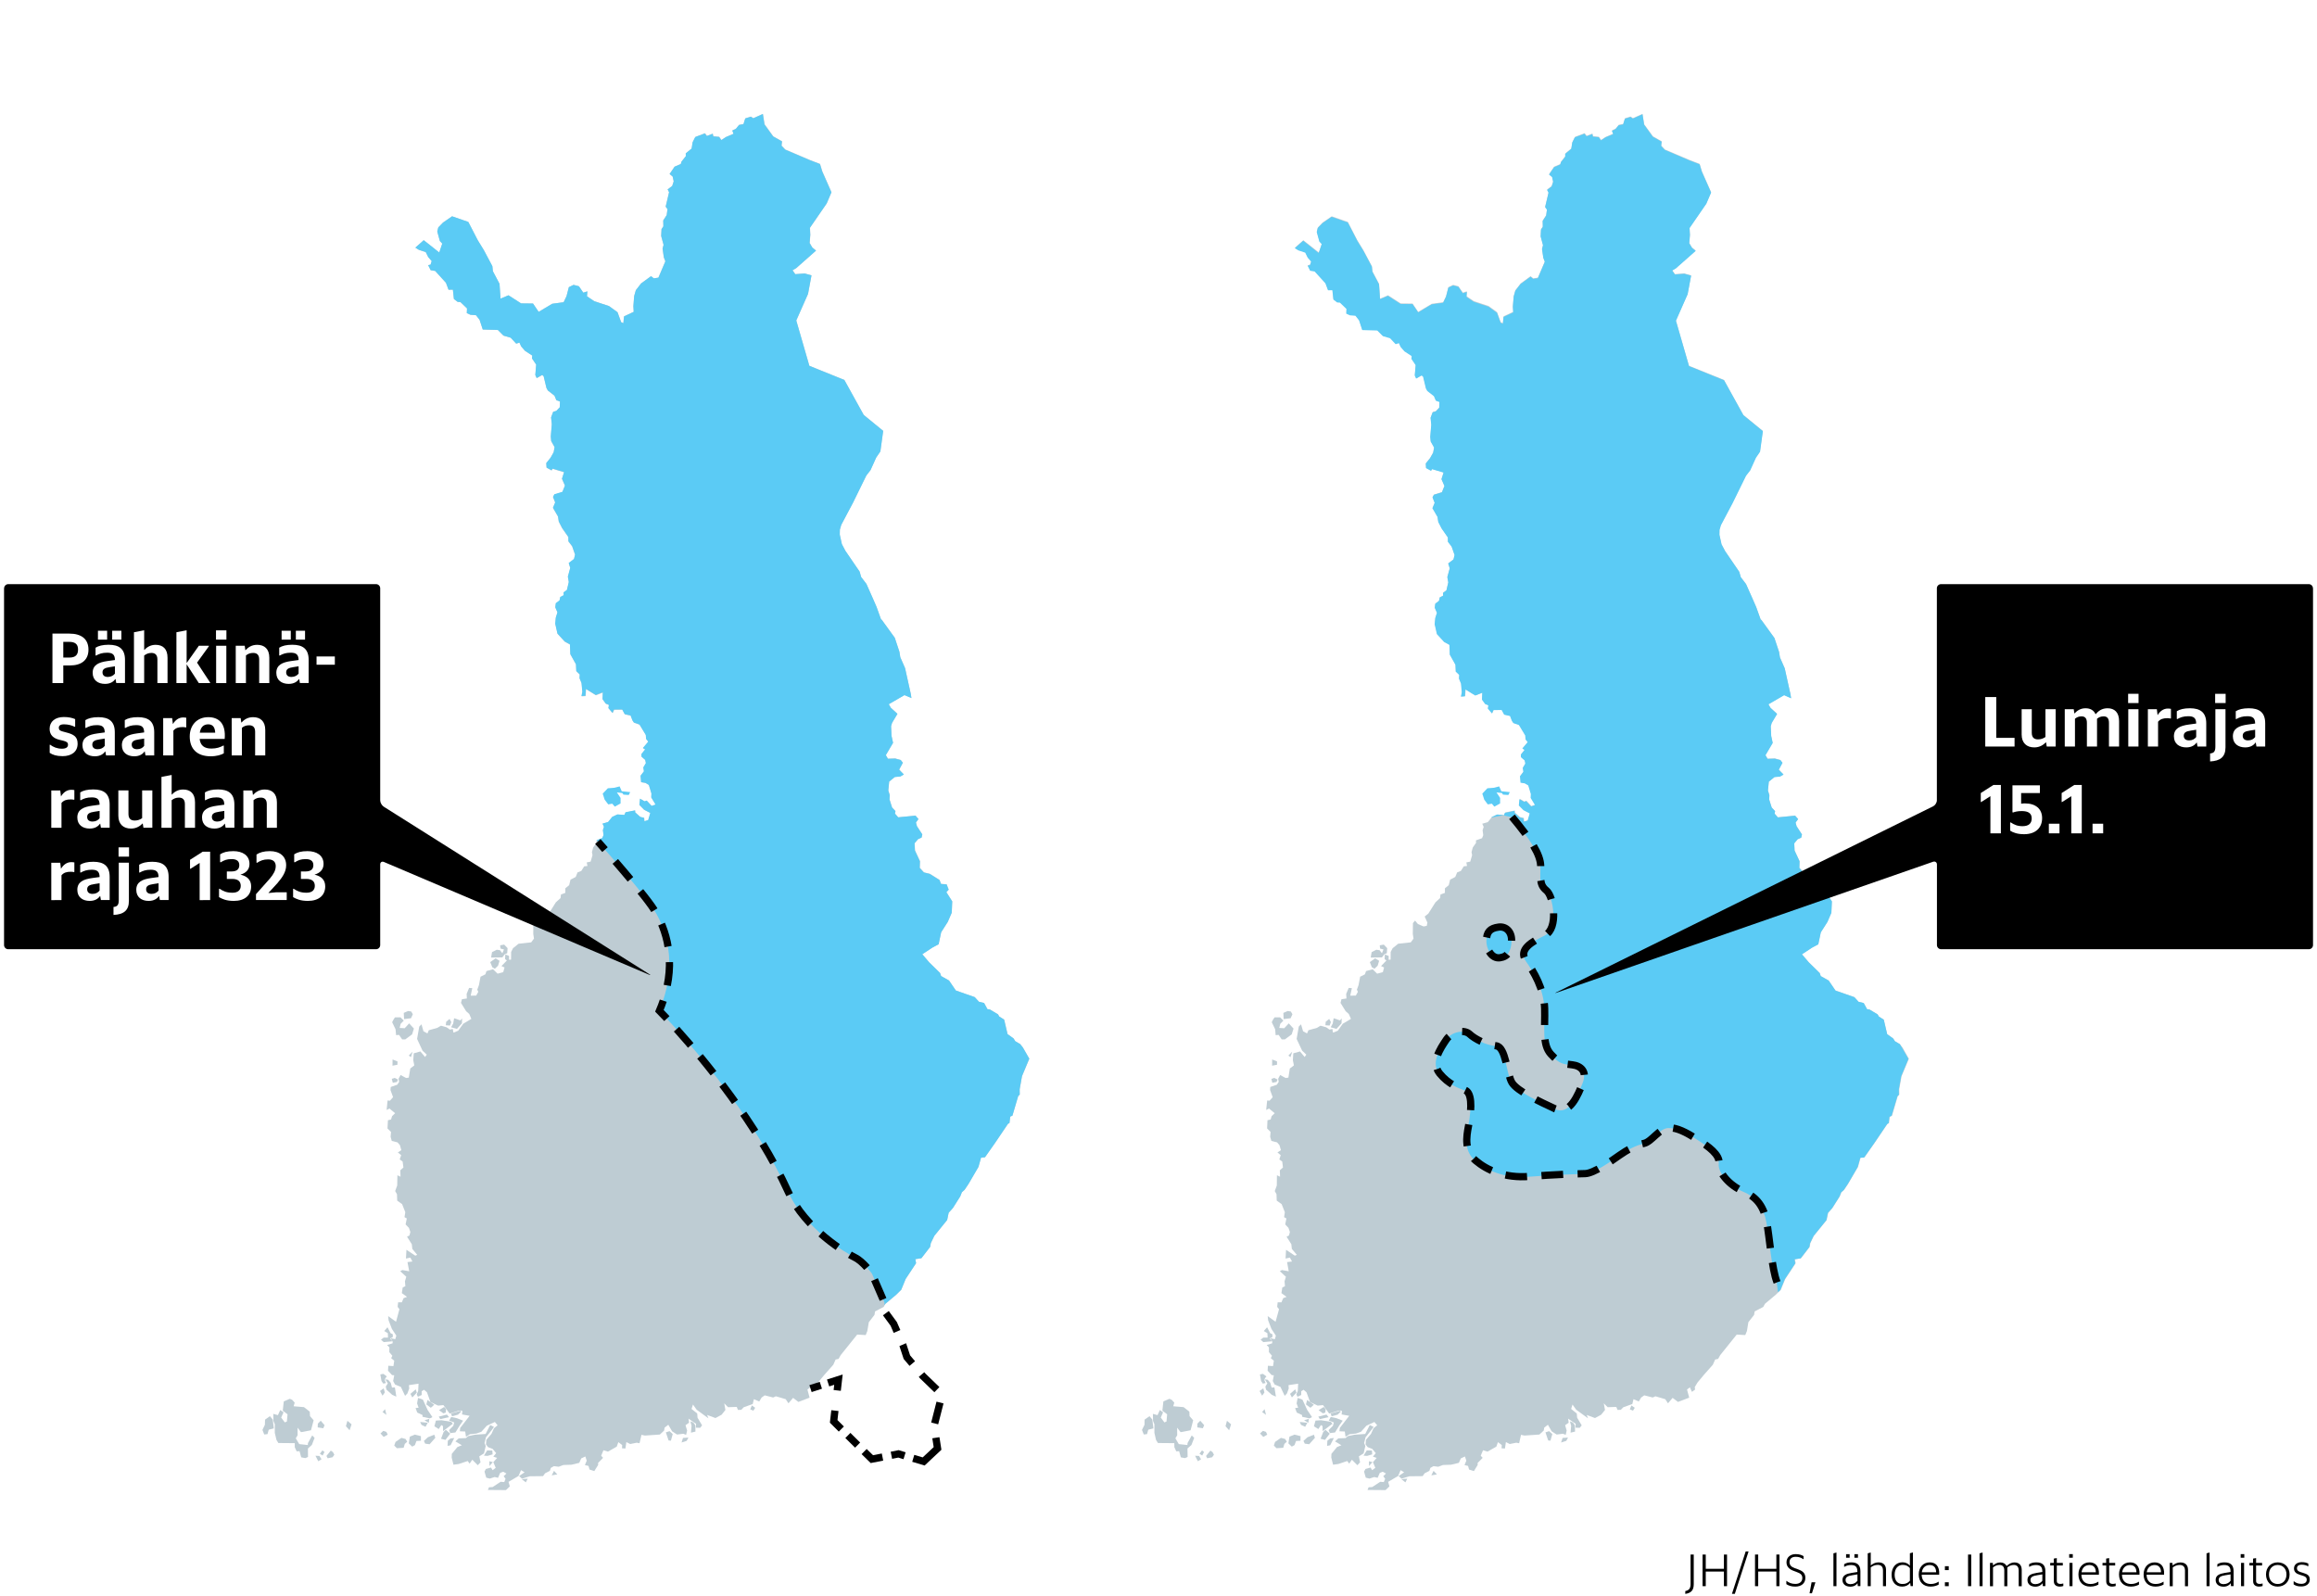 <?xml version="1.0" encoding="utf-8"?>
<!-- Generator: Adobe Illustrator 24.0.1, SVG Export Plug-In . SVG Version: 6.00 Build 0)  -->
<svg version="1.1" id="Layer_1" xmlns="http://www.w3.org/2000/svg" xmlns:xlink="http://www.w3.org/1999/xlink" x="0px" y="0px"
	 viewBox="0 0 320.31 220.58" style="enable-background:new 0 0 320.31 220.58;" xml:space="preserve">
<style type="text/css">
	.st0{fill:#FFFFFF;}
	.st1{fill:#BECCD3;}
	.st2{fill:#5BCBF5;}
	.st3{fill:none;stroke:#000000;}
	.st4{fill:none;stroke:#000000;stroke-dasharray:3.243,2.162;}
	.st5{fill:none;stroke:#000000;stroke-dasharray:2.98,1.986;}
	.st6{fill:none;stroke:#000000;stroke-dasharray:1.878,1.252;}
	.st7{fill:none;stroke:#000000;stroke-dasharray:1.896,1.264;}
	.st8{fill:none;stroke:#000000;stroke-dasharray:3,2;}
</style>
<rect class="st0" width="320.31" height="220.58"/>
<g>
	<polygon class="st1" points="142.3,146.36 141.42,144.82 141.04,144.34 140.36,143.94 140.13,143.56 139.3,142.96 138.83,140.96 
		138.15,140.52 137.98,140.22 136.85,139.55 136.51,139.5 136.05,138.65 135.34,138.48 134.75,137.84 132.14,136.92 131.2,135.54 
		130.1,134.92 129.96,134.5 128.45,133.02 127.5,131.9 128.9,130.98 129.76,130.52 130.11,128.86 131.03,127.43 131.58,126.15 
		131.64,124.59 130.83,123.32 131.15,122.97 130.87,122.24 130.1,122.18 129.89,121.63 128.55,120.79 127.73,120.59 127.16,119.96 
		127.19,119.04 126.5,117.56 126.45,116.56 126.91,116 127.42,115.77 127.51,115.34 126.77,114.21 126.63,113.69 126.98,113.21 
		126.56,112.74 124.18,112.98 123.73,112.47 123.8,112.12 123.33,111.62 122.98,110.51 123.01,109.9 122.81,109.27 122.93,108.03 
		123.71,107.4 124.47,107.33 124.96,107.06 124.31,106.38 124.82,105.43 124.52,105.05 123.76,104.84 122.75,104.87 122.46,104.37 
		123.46,102.67 123.24,101.7 123.18,100.37 123.32,99.9 124.06,98.66 123.15,97.83 122.86,97.33 125.03,96.07 126,96.5 
		125.91,95.92 125.12,92.36 124.46,90.85 124.34,90.1 123.7,88.17 121.9,85.68 121.79,85.62 121.18,83.91 120.66,82.72 
		119.77,80.71 119.03,79.75 118.83,79.02 116.86,76.14 116.37,75.21 116.08,73.9 116.1,73.21 116.29,72.55 117.9,69.51 
		119.76,65.72 120.34,64.97 121.12,63.23 121.7,62.39 122.09,59.55 119.4,57.35 116.72,52.51 111.89,50.56 110.08,44.29 
		111.71,40.63 112.19,38.06 111.24,37.79 109.95,37.89 109.57,37.35 110.09,37.05 112.82,34.63 112.3,34.2 111.94,33.58 
		112.03,32.45 111.98,31.48 114.3,28.11 114.95,26.56 113.68,23.67 113.37,22.65 111.94,22.1 108.57,20.66 108.06,20.12 
		108.13,19.53 106.91,18.84 105.71,17.18 105.48,15.74 104.15,16.33 103.81,16.11 103.05,16.34 102.8,17.14 102.19,17.24 
		101.76,17.77 101.26,18.02 101.43,18.47 100.36,18.93 99.74,19.34 99.44,18.9 98.64,18.83 98.55,18.46 97.75,18.77 97.48,18.41 
		96.15,18.91 95.78,19.63 95.64,20.51 94.8,21.2 94.81,21.59 94.2,22.35 94.11,22.67 93.25,23.04 92.56,24.06 92.98,24.4 
		93.13,25.07 92.92,25.71 92.29,26.18 92.49,26.57 92.02,28.57 92.27,28.91 92.16,29.73 91.68,30.48 91.7,31.29 91.44,31.67 
		91.39,32.62 91.73,33.85 91.59,34.36 91.76,35.58 91.97,36.12 91.01,38.38 90.37,38.48 90,38.18 88.62,39.18 87.9,40.12 
		87.67,40.92 87.56,42.33 87.6,43.1 86.26,43.73 86.17,44.67 85.87,44.53 85.37,43.15 84.19,42.3 82.14,41.62 81.14,40.95 
		81.2,40.27 80.63,40.45 80.03,39.57 79.29,39.38 78.64,39.69 78.31,40.94 77.91,41.78 76.34,41.99 74.46,43.11 73.68,41.96 
		72.03,41.94 70.29,40.82 69.19,41.28 69.05,39.24 68.13,37.5 68.06,36.8 66.89,34.58 66.05,33.21 64.74,30.68 62.5,29.9 
		61.24,30.77 60.59,31.44 60.45,32.01 60.81,33.32 61.14,33.68 60.73,34.91 58.58,33.21 57.42,34.24 57.9,34.54 58.86,34.86 
		59.2,35.54 59.68,36.1 59.52,36.59 59.19,36.66 59.54,37.36 60.16,37.46 61.65,39.1 62.01,40.06 62.61,40.05 62.75,41.34 
		63.28,41.74 63.66,41.77 64.57,42.64 64.54,43.29 65.04,43.52 65.81,43.58 66.3,44.22 66.74,45.56 68.83,45.62 69.6,46.4 
		70.6,46.69 71.37,47.51 71.82,47.37 72.05,47.89 72.58,48.5 73.59,49.16 73.55,49.55 74.13,50.42 74.01,51.86 74.2,52.28 
		74.96,51.85 75.16,52.02 75.55,53.64 75.74,53.99 76.66,54.71 76.92,55.34 77.42,55.52 77.4,56.32 76.92,56.82 76.48,56.95 
		76.19,57.72 76.29,58.67 76.15,60.35 76.2,60.99 76.67,61.84 76.54,62.54 76.11,63.3 75.52,64.04 75.56,64.66 76.25,65.05 
		76.4,64.82 77.98,65.29 77.69,66.21 78.1,67.15 77.75,68.02 76.64,68.37 76.45,68.73 76.75,69.49 76.45,70.23 77.14,71.43 
		77.25,72.14 77.71,73.03 78.58,74.27 78.59,74.88 79.1,75.54 79.5,76.7 79.35,77.32 78.63,77.87 78.84,78.54 78.51,79.76 
		78.64,80.49 78.38,81.59 77.91,81.93 77.93,82.32 77.46,82.56 77.37,83.03 76.85,83.43 76.78,83.99 77.08,84.69 76.85,85.41 
		76.78,86.26 77.09,87.63 78.09,88.72 78.81,89.12 78.86,90.47 79.64,91.87 79.69,92.81 80.16,93.27 80.14,93.79 80.41,94.47 
		80.53,95.68 80.41,96.27 80.96,96.23 81.03,95.28 82.39,96.12 83.36,95.74 83.32,96.69 83.77,97.3 84.2,97.48 84.13,97.92 
		84.7,98.59 84.92,98.12 86.04,98.11 86.39,98.76 87.2,98.94 87.46,99.62 87.66,99.91 88.43,100.18 89.3,101.62 89.35,102.18 
		89.64,102.55 88.9,103.43 89.22,103.62 88.71,104.26 88.72,104.62 89.22,105.06 89.32,105.51 88.96,106.1 89.05,106.65 
		88.58,107.26 88.66,108.14 89.24,108.24 89.73,108.53 90.09,109.72 90.06,110.26 90.67,111.25 90.12,111.44 89.43,110.7 
		89.16,110.81 88.51,110.44 88.43,111.31 89.07,111.96 89.94,112.4 89.64,113.39 89.11,113.54 89.07,113.07 88.53,112.94 
		87.83,112.32 87.82,112.04 86.5,112.31 86.34,112.67 85.38,112.6 84.66,112.93 84.08,113.65 83.31,113.87 83.51,114.31 
		83.37,114.77 83.45,115.45 83.29,115.87 82.45,116.17 82.45,116.52 82,117.16 81.83,117.8 81.91,118.22 81.65,119.11 81.11,119.22 
		81.21,119.71 80.76,119.76 80.36,120.4 79.84,120.6 79.59,121.23 78.87,121.6 78.68,122.37 78.15,122.8 78.15,123.43 77.55,123.65 
		77.49,124.15 76.84,124.74 75.87,126.29 75.35,126.7 75.73,127.54 75.64,127.99 75.2,128.07 74.43,127.74 74.03,127.26 
		73.73,127.61 73.72,129.11 73.82,129.75 73.43,130.27 71.69,130.46 70.92,131.08 70.66,131.6 70.65,132.66 70.37,132.67 
		70.38,132.15 69.86,131.94 69.82,132.58 70.07,132.78 69.32,133.55 69.75,133.74 69.57,134.39 68.79,134.6 68.16,133.99 
		67.25,134.24 67.1,134.69 66.43,135.02 66.21,136.18 65.98,136.81 66.12,137.11 65.83,137.63 65.07,137.64 65.29,136.6 
		64.85,136.57 64.51,137.39 64.54,138.03 63.86,138.13 63.73,138.64 64.44,139.79 64.87,140.17 65.16,140.85 64.04,141.52 
		63.34,142.49 62.69,142.75 62.59,142.24 62.19,142.33 61.74,142.01 60.96,141.79 60.46,142.09 59.28,142.42 59.09,142.86 
		58.54,142.56 58.27,141.6 57.96,141.91 57.66,143.62 58.41,145.24 59,145.79 58.76,146.12 58.12,145.35 57.2,145.61 57.13,146.55 
		57.27,147.28 56.72,147.71 56.51,148.97 56.14,149.02 55.38,148.61 55.1,149.12 55.18,149.56 54.92,149.95 54.02,150.26 
		53.98,150.68 54.34,151.67 53.91,152.16 53.58,152.13 53.45,153.44 53.84,153.24 54.62,153.89 54.2,154.3 54.06,154.76 
		53.63,154.86 53.57,156 54.06,156.48 54,157.15 54.16,157.72 54.95,157.92 55.29,158.31 55.48,159 55,159.31 55.46,159.69 
		55.26,160.28 55.66,160.57 55.77,161.39 55.34,161.78 55.37,162.67 54.94,162.47 54.91,163.88 54.63,164.65 54.88,165.09 
		54.91,165.97 55.59,166.46 56.03,167.57 55.92,168.26 56.24,168.44 56.07,169.26 56.53,169.74 56.73,170.31 56.6,170.8 
		56.27,170.96 56.93,172 57,172.65 57.68,173.47 57.41,173.58 56.19,172.77 56.12,173.98 56.73,173.85 57.01,174.39 56.33,174.47 
		56.57,175.74 55.62,175.57 55.33,175.73 56.17,176.5 55.98,177.13 56.04,177.8 55.67,177.98 55.55,178.76 56.27,179.28 
		55.8,179.45 55.55,180.03 55.04,180.03 54.97,180.66 55.22,180.98 54.75,182.72 53.66,181.94 53.72,182.51 54.18,183.71 
		54.79,184.64 54.64,185.13 54.01,184.99 54.29,185.48 54.27,185.7 53.51,185.93 53.83,186.26 53.82,186.92 54.24,187.42 
		54.08,187.75 54.5,188.1 54.39,188.85 53.68,188.8 53.64,189.49 54.2,190.09 54.5,190.12 54.35,190.91 54.61,191.39 55.42,191.73 
		56,192.96 56.32,192.63 56.57,191.95 56.53,191.48 57.86,191.28 57.81,192.29 57.61,192.74 57.77,193.09 58.3,192.84 58.29,192.33 
		58.62,192.12 59.02,192.46 59.51,193.82 60.57,194.31 61.3,194.24 62.16,195.41 63.42,195.02 63.74,194.98 63.93,195.06 
		63.87,195.53 64.92,195.72 63.62,197.4 63.57,197.86 64.31,197.89 64.42,198.62 64.96,198.27 65.85,198.17 66.54,197.93 
		67.3,197.09 68.41,196.57 68.79,197.03 68.29,197.44 67.94,198.22 67.24,199.03 67.18,199.67 67.47,200.05 68.1,200.29 
		68.59,200.88 68.2,201.36 68.73,201.54 68.2,202.13 68.53,202.91 68.1,203.24 67.88,202.87 67.17,203.07 66.98,203.43 
		67.22,204.27 67.71,204.4 68.38,204.18 68.85,204.29 69.15,203.61 69.57,203.45 70.01,203.7 69.63,204.07 69.89,204.43 
		69.71,204.88 69.21,204.84 68.1,205.57 67.6,205.6 67.45,205.97 69.94,205.99 70.48,205.48 70.3,204.85 71.68,204.04 72.03,203.23 
		72.52,203.53 71.76,204.04 72.16,204.41 73.24,204.08 75.07,204.06 75.35,203.67 76.01,203.33 76.15,202.92 76.57,202.68 
		77.24,202.76 77.88,202.52 79.02,202.48 80.08,202.22 80.35,201.61 80.92,201.34 81.11,201.92 80.86,202.53 81.36,202.65 
		81.5,203.15 82.16,203.36 82.69,202.51 82.68,202.24 83.37,201.53 83.11,201.24 83.42,200.48 84.05,200.67 85.26,199.98 
		85.48,199.36 86.01,199.76 85.99,200.21 86.46,200.24 86.59,199.35 87.12,199.62 88.02,199.44 88.41,199.51 88.68,198.35 
		89.15,198.45 91.22,198.31 91.81,197.76 91.88,197.35 92.39,196.96 92.92,197.87 93.6,198.31 94.46,198.2 94.85,198.35 
		94.99,197.76 94.77,197.02 95.26,196.67 95.18,196.11 95.64,196.43 96.23,196.83 96.2,197.36 96.79,197.38 97.06,197.04 
		96.43,195.98 96.39,195.4 95.6,194.77 95.8,194.16 96.31,194.88 97.94,196.07 97.75,195.6 98.91,196.03 99.76,195.57 
		100.28,194.91 100.12,193.99 100.65,194.53 101.85,194.49 102.02,194.91 102.48,194.89 102.81,194.54 104.06,194.09 104.22,193.42 
		104.96,193.74 105.29,193.19 105.72,192.89 106.88,193.19 107.26,193.02 108.62,193.42 109,193.99 109.64,193.24 110.37,193.8 
		111.92,193.21 111.62,192.09 112.02,191.78 112.3,192.41 112.73,192.1 112.69,191.75 113.07,191.13 113.96,190.06 115.2,188.66 
		115.52,187.94 115.93,187.85 116.22,187.33 118.5,184.49 119.68,184.56 119.9,184 120.11,182.78 120.89,181.77 120.97,181.29 
		122.16,180.67 122.39,180.24 123.89,178.99 124.59,178.3 125.2,176.81 126.64,174.63 126.55,174.07 127.38,173.94 128.59,172.37 
		128.68,171.85 129.17,170.84 130.93,168.66 131.14,167.66 131.73,166.99 132.74,165.39 132.97,164.81 133.34,164.48 133.9,163.64 
		135.26,161.31 135.62,160.03 136.16,159.98 137.58,157.97 139.35,155.35 139.55,155.25 139.66,154.35 139.96,154.23 140.76,151.52 
		140.97,151.32 140.97,150.57 141.29,148.77 	"/>
	<g>
		<polygon class="st2" points="86.19,109.85 86.92,109.9 87.12,109.5 85.95,109.38 85.66,108.71 84.93,108.9 84.03,108.97 
			83.32,109.71 83.59,110.55 84.09,111.2 84.64,111.1 84.99,111.51 85.79,111.07 85.79,110.3 85.28,109.54 86.03,109.63 		"/>
		<polygon class="st1" points="54.26,147.32 54.94,147.19 54.95,146.73 54.27,146.46 		"/>
		<polygon class="st1" points="56.81,146.14 57.04,145.38 56.51,145.92 		"/>
		<polygon class="st1" points="54.88,149.57 55.02,149.23 54.55,149.01 54.16,149.14 54.3,149.68 		"/>
		<polygon class="st1" points="54.76,143.1 55.16,143.06 55.6,143.69 56.02,143.69 56.97,142.99 57.22,142.19 56.56,141.47 
			55.95,142.14 55.25,142.1 55.39,141.53 55.82,141.09 55.37,140.64 54.6,140.64 54.41,140.93 54.21,141.31 54.68,142.28 		"/>
		<polygon class="st1" points="68.06,133.71 68.41,133.92 68.85,133.5 69.06,132.82 68.51,132.48 67.77,133 		"/>
		<polygon class="st1" points="69.13,131.36 68.68,131.29 68.02,131.62 67.89,132.37 69.45,132.35 69.77,131.92 70.12,131.77 
			70.17,131.07 69.7,130.58 69.14,130.68 69.19,131.13 69.67,131.25 69.45,131.78 		"/>
		<polygon class="st1" points="56.82,140.76 57.07,140.21 56.85,139.83 56.42,139.76 55.82,140.02 55.86,140.88 		"/>
		<polygon class="st1" points="61.68,141.25 61.63,141.73 62.21,141.77 62.39,141.3 62.15,140.85 		"/>
		<polygon class="st1" points="63.86,141.46 63.88,140.78 63.65,141.06 62.78,140.76 62.65,141.49 62.36,142.01 63.17,142.23 		"/>
		<polygon class="st1" points="55.49,198.77 54.68,199.33 54.5,199.83 54.87,200.2 55.8,200.14 55.96,199.6 56.3,199.3 
			56.06,198.92 		"/>
		<polygon class="st1" points="59.13,196.68 58.08,196.57 58.27,196.97 58.83,197.24 		"/>
		<polygon class="st1" points="57.68,195.27 58.42,195.62 58.4,195.85 59.42,196.08 59.78,195.9 59.12,194.92 58.47,193.5 
			58.26,193.4 57.79,193.25 57.66,194.01 57.87,194.6 57.45,194.65 		"/>
		<polygon class="st1" points="57.47,192.06 56.74,192.69 57,193.18 57.62,192.52 		"/>
		<polygon class="st1" points="59.34,196.14 58.68,196.33 59.28,196.69 		"/>
		<polygon class="st1" points="56.66,198.6 56.51,199.53 56.98,199.98 57.36,199.77 57.57,199.2 58.19,199.17 58.19,198.53 
			57.35,198.32 		"/>
		<polygon class="st1" points="54.59,191.79 54.19,191.82 54.02,191.16 53.66,190.74 53.26,190.68 53.61,191.23 53.33,191.68 
			53.43,192.1 54.22,192.82 54.79,193.07 		"/>
		<polygon class="st1" points="52.99,191.27 53.36,191.19 53.19,190.79 53.29,190.5 53.48,190.28 53,189.92 52.58,190 52.74,190.92 
					"/>
		<polygon class="st1" points="54.25,185.42 53.93,185.02 54.29,184.86 54.31,184.46 53.99,184.29 53.57,183.48 53.12,184 
			53.62,184.3 53.64,184.91 53.04,184.91 52.67,185.2 53.05,185.53 		"/>
		<polygon class="st1" points="53.2,192.49 53.04,191.92 52.54,192.29 52.88,192.94 		"/>
		<polygon class="st1" points="53.42,195.59 53.23,194.8 52.88,195.2 		"/>
		<polygon class="st1" points="52.99,197.8 52.6,198.16 53.04,198.64 53.6,198.32 53.41,197.94 		"/>
		<polygon class="st1" points="60.03,194.19 59.1,193.53 58.94,194.15 59.56,194.61 		"/>
		<polygon class="st1" points="62.28,198.85 61.91,199.16 61.87,199.88 62.29,199.79 62.8,198.79 		"/>
		<polygon class="st1" points="61.63,197.65 61.33,197.95 60.97,198.89 61.58,199.05 62.24,198.19 		"/>
		<polygon class="st1" points="68.1,201.05 68.06,200.52 67.35,200.5 66.9,201.23 67.4,201.26 		"/>
		<polygon class="st1" points="68.13,202.12 67.65,202 67.67,202.66 		"/>
		<polygon class="st1" points="59.16,198.68 58.6,199.19 58.78,199.57 59.39,199.65 60.18,198.76 60.04,198.33 		"/>
		<polygon class="st1" points="66.91,200.91 67.15,199.89 66.98,199.49 67.18,198.69 68.02,197.64 68.29,197.25 67.76,197 
			67.13,198.23 65.59,198.34 64.72,198.53 64.41,198.8 63.41,198.84 62.96,199.26 63.85,199.79 63.23,200.04 62.46,200.98 
			62.44,201.49 62.69,202.48 63.42,202.38 64.66,201.97 64.92,202.33 65.29,201.79 66.05,202.55 66.43,202.15 66.26,201.32 		"/>
		<polygon class="st1" points="60.86,196.17 62.08,195.91 61.78,195.55 60.66,195.83 		"/>
		<polygon class="st1" points="61.24,197.14 61.25,197.84 62.6,196.82 62.39,196.55 61.03,196.33 60.26,196.38 60.05,197.17 
			60.65,197.55 61.01,197 		"/>
		<polygon class="st1" points="63.32,195.56 63.77,195.13 63.63,195.03 62.35,195.39 62.49,195.79 		"/>
		<polygon class="st1" points="61.67,194.79 61.4,194.5 60.69,194.94 61.29,195.38 61.61,195.28 		"/>
		<polygon class="st1" points="62.79,196.64 62.67,197.1 62.08,197.7 62.25,198.11 62.96,198.02 63.58,197.02 64.02,196.39 
			63.16,196.05 62.38,195.88 62.09,196.38 		"/>
		<polygon class="st1" points="42.57,199.49 42.55,199.76 41.37,199.63 40.89,198.83 41.14,198.41 41.14,197.36 41.61,197.98 
			42.99,197.72 43.36,196.34 42.86,195.77 42.82,195.14 42.02,194.52 40.59,194.4 40.74,193.9 40.39,193.51 40.06,193.37 
			39.23,193.73 39.09,195.01 39.75,195.51 39.66,196.51 39.37,196.63 38.87,195.96 39.2,195.24 38.74,194.92 38.42,195.63 
			37.78,195.45 37.8,196.42 37.99,196.89 37.99,198.08 38.22,199.05 38.48,199.48 40.75,199.5 40.75,200.06 41.01,200.63 
			41.41,200.61 41.64,201.46 42.21,201.57 42.58,201.41 42.57,200.24 43.11,199.75 43.49,198.77 43.16,198.43 		"/>
		<polygon class="st1" points="37.31,195.77 36.64,196.25 36.62,196.96 36.28,197.67 36.53,198.3 36.98,198.25 37.15,197.64 
			37.85,197.46 37.71,196.24 		"/>
		<polygon class="st1" points="44.22,200.97 44.6,201.21 44.86,200.73 44.57,200.5 		"/>
		<polygon class="st1" points="43.61,201.24 44,202 44.45,201.73 44.16,201.27 		"/>
		<polygon class="st1" points="45.73,200.53 45.13,201.27 45.3,201.59 45.97,201.45 46.22,201.1 46.03,200.74 		"/>
		<polygon class="st1" points="47.82,197.16 48.33,197.72 48.6,196.9 48.03,196.41 		"/>
		<polygon class="st1" points="43.94,196.8 43.92,197.32 44.69,197.44 44.87,197.02 44.34,196.4 		"/>
		<polygon class="st1" points="94.22,199.41 94.93,199.18 95.17,198.73 94.42,198.78 		"/>
		<polygon class="st1" points="95.86,196.65 95.44,196.48 95.6,197.1 95.52,198.05 96.14,197.9 96.13,197.04 		"/>
		<polygon class="st1" points="76.27,203.95 77.05,203.82 76.59,203.33 		"/>
		<polygon class="st1" points="92.05,198.01 92.43,199.13 92.75,199.16 93,198.24 92.56,197.84 		"/>
		<polygon class="st1" points="72.69,204.92 72.95,204.41 72.13,204.48 		"/>
		<polygon class="st1" points="103.71,194.83 104.15,195.01 104.4,194.61 103.94,194.29 		"/>
	</g>
</g>
<g>
	<polygon class="st1" points="263.89,146.36 263.02,144.82 262.64,144.34 261.96,143.94 261.72,143.56 260.89,142.96 260.42,140.96 
		259.74,140.52 259.57,140.22 258.45,139.55 258.11,139.5 257.64,138.65 256.93,138.48 256.35,137.84 253.74,136.92 252.8,135.54 
		251.7,134.92 251.56,134.5 250.05,133.02 249.1,131.9 250.5,130.98 251.36,130.52 251.71,128.86 252.63,127.43 253.17,126.15 
		253.24,124.59 252.43,123.32 252.75,122.97 252.47,122.24 251.7,122.18 251.49,121.63 250.14,120.79 249.33,120.59 248.75,119.96 
		248.78,119.04 248.09,117.56 248.05,116.56 248.51,116 249.01,115.77 249.11,115.34 248.37,114.21 248.22,113.69 248.58,113.21 
		248.16,112.74 245.78,112.98 245.33,112.47 245.39,112.12 244.92,111.62 244.58,110.51 244.6,109.9 244.4,109.27 244.53,108.03 
		245.31,107.4 246.07,107.33 246.56,107.06 245.9,106.38 246.41,105.43 246.12,105.05 245.36,104.84 244.35,104.87 244.06,104.37 
		245.05,102.67 244.84,101.7 244.78,100.37 244.91,99.9 245.65,98.66 244.75,97.83 244.46,97.33 246.63,96.07 247.6,96.5 
		247.51,95.92 246.72,92.36 246.06,90.85 245.94,90.1 245.29,88.17 243.49,85.68 243.39,85.62 242.78,83.91 242.25,82.72 
		241.36,80.71 240.63,79.75 240.42,79.02 238.46,76.14 237.97,75.21 237.68,73.9 237.69,73.21 237.89,72.55 239.49,69.51 
		241.36,65.72 241.93,64.97 242.72,63.23 243.3,62.39 243.69,59.55 241,57.35 238.32,52.51 233.49,50.56 231.68,44.29 233.3,40.63 
		233.78,38.06 232.83,37.79 231.55,37.89 231.17,37.35 231.68,37.05 234.42,34.63 233.9,34.2 233.53,33.58 233.63,32.45 
		233.57,31.48 235.89,28.11 236.55,26.56 235.27,23.67 234.97,22.65 233.54,22.1 230.16,20.66 229.66,20.12 229.72,19.53 
		228.51,18.84 227.3,17.18 227.07,15.74 225.74,16.33 225.41,16.11 224.65,16.34 224.4,17.14 223.79,17.24 223.36,17.77 
		222.85,18.02 223.03,18.47 221.96,18.93 221.34,19.34 221.04,18.9 220.24,18.83 220.15,18.46 219.35,18.77 219.07,18.41 
		217.74,18.91 217.38,19.63 217.24,20.51 216.4,21.2 216.4,21.59 215.8,22.35 215.71,22.67 214.85,23.04 214.16,24.06 214.58,24.4 
		214.72,25.07 214.51,25.71 213.89,26.18 214.09,26.57 213.61,28.57 213.87,28.91 213.76,29.73 213.27,30.48 213.29,31.29 
		213.04,31.67 212.99,32.62 213.32,33.85 213.18,34.36 213.36,35.58 213.57,36.12 212.6,38.38 211.97,38.48 211.59,38.18 
		210.22,39.18 209.49,40.12 209.27,40.92 209.15,42.33 209.2,43.1 207.86,43.73 207.77,44.67 207.46,44.53 206.96,43.15 
		205.79,42.3 203.74,41.62 202.74,40.95 202.79,40.27 202.23,40.45 201.62,39.57 200.89,39.38 200.23,39.69 199.91,40.94 
		199.51,41.78 197.94,41.99 196.06,43.11 195.28,41.96 193.63,41.94 191.89,40.82 190.79,41.28 190.65,39.24 189.73,37.5 
		189.66,36.8 188.48,34.58 187.64,33.21 186.34,30.68 184.1,29.9 182.84,30.77 182.19,31.44 182.05,32.01 182.41,33.32 
		182.74,33.68 182.33,34.91 180.18,33.21 179.02,34.24 179.5,34.54 180.46,34.86 180.79,35.54 181.28,36.1 181.11,36.59 
		180.79,36.66 181.14,37.36 181.76,37.46 183.25,39.1 183.61,40.06 184.21,40.05 184.35,41.34 184.87,41.74 185.26,41.77 
		186.16,42.64 186.14,43.29 186.64,43.52 187.4,43.58 187.9,44.22 188.34,45.56 190.42,45.62 191.2,46.4 192.19,46.69 192.96,47.51 
		193.41,47.37 193.64,47.89 194.18,48.5 195.18,49.16 195.14,49.55 195.73,50.42 195.6,51.86 195.8,52.28 196.56,51.85 
		196.76,52.02 197.15,53.64 197.34,53.99 198.26,54.71 198.52,55.34 199.02,55.52 198.99,56.32 198.52,56.82 198.08,56.95 
		197.79,57.72 197.88,58.67 197.74,60.35 197.8,60.99 198.27,61.84 198.14,62.54 197.71,63.3 197.12,64.04 197.15,64.66 
		197.85,65.05 197.99,64.82 199.58,65.29 199.29,66.21 199.7,67.15 199.35,68.02 198.24,68.37 198.05,68.73 198.35,69.49 
		198.04,70.23 198.74,71.43 198.85,72.14 199.31,73.03 200.17,74.27 200.18,74.88 200.69,75.54 201.1,76.7 200.95,77.32 
		200.22,77.87 200.43,78.54 200.1,79.76 200.23,80.49 199.97,81.59 199.51,81.93 199.53,82.32 199.06,82.56 198.96,83.03 
		198.44,83.43 198.37,83.99 198.68,84.69 198.45,85.41 198.37,86.26 198.68,87.63 199.69,88.72 200.41,89.12 200.46,90.47 
		201.24,91.87 201.28,92.81 201.76,93.27 201.73,93.79 202.01,94.47 202.12,95.68 202.01,96.27 202.55,96.23 202.62,95.28 
		203.98,96.12 204.96,95.74 204.92,96.69 205.36,97.3 205.8,97.48 205.73,97.92 206.3,98.59 206.51,98.12 207.64,98.11 
		207.99,98.76 208.79,98.94 209.05,99.62 209.25,99.91 210.03,100.18 210.89,101.62 210.95,102.18 211.24,102.55 210.5,103.43 
		210.81,103.62 210.3,104.26 210.31,104.62 210.82,105.06 210.91,105.51 210.56,106.1 210.64,106.65 210.18,107.26 210.26,108.14 
		210.83,108.24 211.32,108.53 211.69,109.72 211.66,110.26 212.26,111.25 211.72,111.44 211.03,110.7 210.76,110.81 210.11,110.44 
		210.03,111.31 210.67,111.96 211.53,112.4 211.24,113.39 210.71,113.54 210.66,113.07 210.13,112.94 209.43,112.32 209.42,112.04 
		208.1,112.31 207.93,112.67 206.98,112.6 206.26,112.93 205.68,113.65 204.91,113.87 205.11,114.31 204.96,114.77 205.05,115.45 
		204.88,115.87 204.04,116.17 204.05,116.52 203.6,117.16 203.43,117.8 203.51,118.22 203.25,119.11 202.71,119.22 202.81,119.71 
		202.36,119.76 201.95,120.4 201.44,120.6 201.18,121.23 200.47,121.6 200.28,122.37 199.75,122.8 199.75,123.43 199.14,123.65 
		199.08,124.15 198.44,124.74 197.46,126.29 196.95,126.7 197.33,127.54 197.24,127.99 196.8,128.07 196.02,127.74 195.62,127.26 
		195.33,127.61 195.31,129.11 195.41,129.75 195.03,130.27 193.29,130.46 192.52,131.08 192.25,131.6 192.24,132.66 191.97,132.67 
		191.98,132.15 191.45,131.94 191.41,132.58 191.66,132.78 190.92,133.55 191.34,133.74 191.17,134.39 190.38,134.6 189.76,133.99 
		188.85,134.24 188.69,134.69 188.03,135.02 187.81,136.18 187.58,136.81 187.72,137.11 187.43,137.63 186.66,137.64 186.89,136.6 
		186.45,136.57 186.1,137.39 186.14,138.03 185.45,138.13 185.32,138.64 186.03,139.79 186.46,140.17 186.76,140.85 185.63,141.52 
		184.94,142.49 184.28,142.75 184.19,142.24 183.79,142.33 183.34,142.01 182.55,141.79 182.06,142.09 180.88,142.42 180.69,142.86 
		180.14,142.56 179.86,141.6 179.55,141.91 179.25,143.62 180.01,145.24 180.59,145.79 180.36,146.12 179.72,145.35 178.79,145.61 
		178.73,146.55 178.87,147.28 178.31,147.71 178.11,148.97 177.73,149.02 176.97,148.61 176.7,149.12 176.77,149.56 176.52,149.95 
		175.61,150.26 175.58,150.68 175.94,151.67 175.51,152.16 175.18,152.13 175.04,153.44 175.43,153.24 176.22,153.89 175.79,154.3 
		175.66,154.76 175.22,154.86 175.17,156 175.65,156.48 175.59,157.15 175.76,157.72 176.55,157.92 176.88,158.31 177.08,159 
		176.6,159.31 177.05,159.69 176.86,160.28 177.26,160.57 177.36,161.39 176.93,161.78 176.96,162.67 176.53,162.47 176.51,163.88 
		176.23,164.65 176.47,165.09 176.5,165.97 177.18,166.46 177.62,167.57 177.52,168.26 177.84,168.44 177.67,169.26 178.12,169.74 
		178.32,170.31 178.19,170.8 177.86,170.96 178.52,172 178.59,172.65 179.28,173.47 179,173.58 177.79,172.77 177.72,173.98 
		178.32,173.85 178.61,174.39 177.93,174.47 178.16,175.74 177.21,175.57 176.93,175.73 177.77,176.5 177.58,177.13 177.64,177.8 
		177.27,177.98 177.15,178.76 177.86,179.28 177.4,179.45 177.15,180.03 176.63,180.03 176.56,180.66 176.82,180.98 176.34,182.72 
		175.25,181.94 175.31,182.51 175.77,183.71 176.38,184.64 176.24,185.13 175.61,184.99 175.89,185.48 175.86,185.7 175.11,185.93 
		175.42,186.26 175.42,186.92 175.84,187.42 175.68,187.75 176.1,188.1 175.99,188.85 175.28,188.8 175.24,189.49 175.8,190.09 
		176.1,190.12 175.95,190.91 176.21,191.39 177.02,191.73 177.6,192.96 177.91,192.63 178.16,191.95 178.13,191.48 179.46,191.28 
		179.41,192.29 179.21,192.74 179.37,193.09 179.89,192.84 179.88,192.33 180.21,192.12 180.61,192.46 181.11,193.82 182.16,194.31 
		182.9,194.24 183.75,195.41 185.01,195.02 185.34,194.98 185.52,195.06 185.47,195.53 186.52,195.72 185.22,197.4 185.17,197.86 
		185.91,197.89 186.01,198.62 186.56,198.27 187.45,198.17 188.14,197.93 188.9,197.09 190,196.57 190.39,197.03 189.88,197.44 
		189.53,198.22 188.84,199.03 188.78,199.67 189.07,200.05 189.7,200.29 190.19,200.88 189.8,201.36 190.32,201.54 189.8,202.13 
		190.13,202.91 189.69,203.24 189.47,202.87 188.77,203.07 188.57,203.43 188.81,204.27 189.31,204.4 189.98,204.18 190.45,204.29 
		190.75,203.61 191.16,203.45 191.6,203.7 191.23,204.07 191.49,204.43 191.3,204.88 190.81,204.84 189.7,205.57 189.2,205.6 
		189.05,205.97 191.54,205.99 192.08,205.48 191.9,204.85 193.28,204.04 193.63,203.23 194.11,203.53 193.35,204.04 193.75,204.41 
		194.84,204.08 196.67,204.06 196.94,203.67 197.6,203.33 197.74,202.92 198.17,202.68 198.83,202.76 199.48,202.52 200.61,202.48 
		201.68,202.22 201.95,201.61 202.52,201.34 202.71,201.92 202.46,202.53 202.95,202.65 203.09,203.15 203.76,203.36 204.28,202.51 
		204.27,202.24 204.97,201.53 204.7,201.24 205.02,200.48 205.64,200.67 206.86,199.98 207.08,199.36 207.61,199.76 207.58,200.21 
		208.05,200.24 208.18,199.35 208.71,199.62 209.61,199.44 210.01,199.51 210.27,198.35 210.75,198.45 212.81,198.31 213.41,197.76 
		213.48,197.35 213.99,196.96 214.51,197.87 215.2,198.31 216.06,198.2 216.45,198.35 216.58,197.76 216.37,197.02 216.86,196.67 
		216.78,196.11 217.24,196.43 217.83,196.83 217.8,197.36 218.39,197.38 218.66,197.04 218.03,195.98 217.98,195.4 217.2,194.77 
		217.39,194.16 217.9,194.88 219.54,196.07 219.35,195.6 220.5,196.03 221.35,195.57 221.88,194.91 221.71,193.99 222.25,194.53 
		223.44,194.49 223.62,194.91 224.07,194.89 224.41,194.54 225.66,194.09 225.82,193.42 226.55,193.74 226.88,193.19 227.31,192.89 
		228.48,193.19 228.85,193.02 230.21,193.42 230.59,193.99 231.23,193.24 231.97,193.8 233.52,193.21 233.22,192.09 233.61,191.78 
		233.9,192.41 234.33,192.1 234.29,191.75 234.66,191.13 235.55,190.06 236.79,188.66 237.11,187.94 237.52,187.85 237.81,187.33 
		240.09,184.49 241.27,184.56 241.5,184 241.7,182.78 242.49,181.77 242.57,181.29 243.76,180.67 243.99,180.24 245.48,178.99 
		246.19,178.3 246.8,176.81 248.24,174.63 248.14,174.07 248.98,173.94 250.18,172.37 250.27,171.85 250.76,170.84 252.53,168.66 
		252.74,167.66 253.33,166.99 254.34,165.39 254.57,164.81 254.94,164.48 255.5,163.64 256.86,161.31 257.22,160.03 257.76,159.98 
		259.17,157.97 260.94,155.35 261.15,155.25 261.25,154.35 261.56,154.23 262.36,151.52 262.57,151.32 262.56,150.57 262.88,148.77 
			"/>
	<g>
		<polygon class="st2" points="207.78,109.85 208.52,109.9 208.72,109.5 207.55,109.38 207.25,108.71 206.53,108.9 205.62,108.97 
			204.92,109.71 205.19,110.55 205.68,111.2 206.24,111.1 206.58,111.51 207.38,111.07 207.38,110.3 206.88,109.54 207.63,109.63 		
			"/>
		<polygon class="st1" points="175.86,147.32 176.54,147.19 176.54,146.73 175.87,146.46 		"/>
		<polygon class="st1" points="178.4,146.14 178.64,145.38 178.11,145.92 		"/>
		<polygon class="st1" points="176.47,149.57 176.62,149.23 176.14,149.01 175.76,149.14 175.89,149.68 		"/>
		<polygon class="st1" points="176.35,143.1 176.76,143.06 177.19,143.69 177.62,143.69 178.57,142.99 178.82,142.19 178.16,141.47 
			177.54,142.14 176.85,142.1 176.99,141.53 177.42,141.09 176.97,140.64 176.2,140.64 176,140.93 175.81,141.31 176.28,142.28 		
			"/>
		<polygon class="st1" points="189.65,133.71 190.01,133.92 190.45,133.5 190.66,132.82 190.1,132.48 189.37,133 		"/>
		<polygon class="st1" points="190.73,131.36 190.27,131.29 189.62,131.62 189.49,132.37 191.05,132.35 191.37,131.92 
			191.72,131.77 191.77,131.07 191.3,130.58 190.74,130.68 190.79,131.13 191.26,131.25 191.04,131.78 		"/>
		<polygon class="st1" points="178.42,140.76 178.67,140.21 178.45,139.83 178.02,139.76 177.42,140.02 177.45,140.88 		"/>
		<polygon class="st1" points="183.27,141.25 183.23,141.73 183.81,141.77 183.99,141.3 183.75,140.85 		"/>
		<polygon class="st1" points="185.46,141.46 185.48,140.78 185.25,141.06 184.37,140.76 184.24,141.49 183.96,142.01 
			184.76,142.23 		"/>
		<polygon class="st1" points="177.08,198.77 176.27,199.33 176.1,199.83 176.47,200.2 177.4,200.14 177.56,199.6 177.9,199.3 
			177.65,198.92 		"/>
		<polygon class="st1" points="180.73,196.68 179.68,196.57 179.86,196.97 180.43,197.24 		"/>
		<polygon class="st1" points="179.27,195.27 180.01,195.62 180,195.85 181.02,196.08 181.38,195.9 180.72,194.92 180.06,193.5 
			179.86,193.4 179.39,193.25 179.25,194.01 179.46,194.6 179.04,194.65 		"/>
		<polygon class="st1" points="179.06,192.06 178.34,192.69 178.6,193.18 179.22,192.52 		"/>
		<polygon class="st1" points="180.93,196.14 180.28,196.33 180.87,196.69 		"/>
		<polygon class="st1" points="178.26,198.6 178.11,199.53 178.58,199.98 178.96,199.77 179.17,199.2 179.78,199.17 179.79,198.53 
			178.95,198.32 		"/>
		<polygon class="st1" points="176.18,191.79 175.79,191.82 175.61,191.16 175.25,190.74 174.85,190.68 175.2,191.23 174.93,191.68 
			175.02,192.1 175.82,192.82 176.39,193.07 		"/>
		<polygon class="st1" points="174.58,191.27 174.96,191.19 174.79,190.79 174.89,190.5 175.08,190.28 174.6,189.92 174.18,190 
			174.34,190.92 		"/>
		<polygon class="st1" points="175.85,185.42 175.53,185.02 175.89,184.86 175.91,184.46 175.59,184.29 175.17,183.48 174.71,184 
			175.21,184.3 175.24,184.91 174.64,184.91 174.27,185.2 174.65,185.53 		"/>
		<polygon class="st1" points="174.8,192.49 174.64,191.92 174.13,192.29 174.48,192.94 		"/>
		<polygon class="st1" points="175.02,195.59 174.82,194.8 174.48,195.2 		"/>
		<polygon class="st1" points="174.59,197.8 174.19,198.16 174.64,198.64 175.19,198.32 175.01,197.94 		"/>
		<polygon class="st1" points="181.63,194.19 180.7,193.53 180.54,194.15 181.16,194.61 		"/>
		<polygon class="st1" points="183.88,198.85 183.5,199.16 183.46,199.88 183.89,199.79 184.4,198.79 		"/>
		<polygon class="st1" points="183.23,197.65 182.93,197.95 182.56,198.89 183.17,199.05 183.83,198.19 		"/>
		<polygon class="st1" points="189.7,201.05 189.66,200.52 188.95,200.5 188.5,201.23 188.99,201.26 		"/>
		<polygon class="st1" points="189.73,202.12 189.25,202 189.26,202.66 		"/>
		<polygon class="st1" points="180.76,198.68 180.19,199.19 180.38,199.57 180.99,199.65 181.78,198.76 181.64,198.33 		"/>
		<polygon class="st1" points="188.51,200.91 188.75,199.89 188.58,199.49 188.78,198.69 189.61,197.64 189.89,197.25 189.36,197 
			188.73,198.23 187.19,198.34 186.32,198.53 186.01,198.8 185.01,198.84 184.56,199.26 185.44,199.79 184.83,200.04 184.06,200.98 
			184.04,201.49 184.29,202.48 185.02,202.38 186.25,201.97 186.52,202.33 186.89,201.79 187.65,202.55 188.02,202.15 
			187.86,201.32 		"/>
		<polygon class="st1" points="182.45,196.17 183.67,195.91 183.38,195.55 182.25,195.83 		"/>
		<polygon class="st1" points="182.83,197.14 182.85,197.84 184.2,196.82 183.98,196.55 182.63,196.33 181.86,196.38 181.64,197.17 
			182.25,197.55 182.61,197 		"/>
		<polygon class="st1" points="184.92,195.56 185.37,195.13 185.23,195.03 183.95,195.39 184.09,195.79 		"/>
		<polygon class="st1" points="183.27,194.79 182.99,194.5 182.29,194.94 182.88,195.38 183.21,195.28 		"/>
		<polygon class="st1" points="184.39,196.64 184.27,197.1 183.67,197.7 183.85,198.11 184.56,198.02 185.17,197.02 185.62,196.39 
			184.76,196.05 183.97,195.88 183.69,196.38 		"/>
		<polygon class="st1" points="164.17,199.49 164.15,199.76 162.96,199.63 162.49,198.83 162.74,198.41 162.73,197.36 
			163.21,197.98 164.59,197.72 164.95,196.34 164.45,195.77 164.42,195.14 163.62,194.52 162.19,194.4 162.34,193.9 161.98,193.51 
			161.66,193.37 160.83,193.73 160.69,195.01 161.35,195.51 161.26,196.51 160.97,196.63 160.47,195.96 160.79,195.24 
			160.34,194.92 160.02,195.63 159.38,195.45 159.4,196.42 159.59,196.89 159.59,198.08 159.81,199.05 160.08,199.48 162.34,199.5 
			162.35,200.06 162.61,200.63 163.01,200.61 163.24,201.46 163.81,201.57 164.18,201.41 164.16,200.24 164.71,199.75 
			165.09,198.77 164.75,198.43 		"/>
		<polygon class="st1" points="158.91,195.77 158.23,196.25 158.22,196.96 157.87,197.67 158.12,198.3 158.57,198.25 158.74,197.64 
			159.45,197.46 159.3,196.24 		"/>
		<polygon class="st1" points="165.82,200.97 166.2,201.21 166.45,200.73 166.17,200.5 		"/>
		<polygon class="st1" points="165.21,201.24 165.6,202 166.04,201.73 165.76,201.27 		"/>
		<polygon class="st1" points="167.33,200.53 166.73,201.27 166.89,201.59 167.57,201.45 167.82,201.1 167.63,200.74 		"/>
		<polygon class="st1" points="169.42,197.16 169.92,197.72 170.19,196.9 169.62,196.41 		"/>
		<polygon class="st1" points="165.53,196.8 165.52,197.32 166.28,197.44 166.47,197.02 165.93,196.4 		"/>
		<polygon class="st1" points="215.81,199.41 216.53,199.18 216.77,198.73 216.02,198.78 		"/>
		<polygon class="st1" points="217.45,196.65 217.03,196.48 217.2,197.1 217.12,198.05 217.74,197.9 217.72,197.04 		"/>
		<polygon class="st1" points="197.87,203.95 198.65,203.82 198.18,203.33 		"/>
		<polygon class="st1" points="213.65,198.01 214.03,199.13 214.34,199.16 214.6,198.24 214.15,197.84 		"/>
		<polygon class="st1" points="194.29,204.92 194.54,204.41 193.73,204.48 		"/>
		<polygon class="st1" points="225.31,194.83 225.75,195.01 226,194.61 225.53,194.29 		"/>
	</g>
</g>
<g>
	<path d="M0.57,81.32c0-0.31,0.26-0.57,0.57-0.57h50.85c0.31,0,0.57,0.26,0.57,0.57v29.32c0,0.31,0.22,0.7,0.48,0.87l36.68,23.13
		c0.26,0.17,0.24,0.2-0.04,0.08l-36.6-15.56c-0.29-0.12-0.52,0.03-0.52,0.35v11.14c0,0.31-0.26,0.57-0.57,0.57H1.13
		c-0.31,0-0.57-0.26-0.57-0.57V81.32z"/>
</g>
<g>
	<g>
		<path class="st0" d="M7.25,87.59h2.34c1.63,0,2.64,0.72,2.64,2.22c0,1.47-1.02,2.18-2.54,2.18H8.75v2.44h-1.5V87.59z M8.75,88.73
			v2.17H9.6c0.84,0,1.19-0.38,1.19-1.11c0-0.73-0.39-1.06-1.23-1.06H8.75z"/>
		<path class="st0" d="M15.97,93.85c-0.26,0.36-0.69,0.69-1.45,0.69c-0.97,0-1.71-0.51-1.71-1.53c0-1.09,0.83-1.46,2.06-1.63
			l1.02-0.14c-0.01-0.76-0.34-1.01-1.09-1.01c-0.68,0-1.1,0.16-1.53,0.4l-0.06-0.03v-1.06c0.41-0.26,0.99-0.41,1.81-0.41
			c1.45,0,2.26,0.58,2.26,2.09v3.2h-1.21L15.97,93.85z M13.54,87.19h1.27v1.23h-1.27V87.19z M15.89,93.12v-1.01l-0.71,0.11
			c-0.71,0.1-1.01,0.29-1.01,0.72c0,0.39,0.24,0.64,0.74,0.64C15.37,93.57,15.68,93.38,15.89,93.12z M15.51,87.19h1.27v1.23h-1.27
			V87.19z"/>
		<path class="st0" d="M18.52,87.4l1.41-0.27v2.73c0.36-0.37,0.85-0.72,1.58-0.72c1.01,0,1.65,0.56,1.65,1.78v3.51h-1.4v-3.27
			c0-0.68-0.36-0.9-0.83-0.9c-0.4,0-0.7,0.13-1,0.36v3.81h-1.41V87.4z"/>
		<path class="st0" d="M24.39,87.4l1.41-0.27v4.53l1.69-2.39h1.39v0.06l-1.64,2.27l1.81,2.76v0.07h-1.56l-1.69-2.6v2.6h-1.41V87.4z"
			/>
		<path class="st0" d="M29.86,87.14h1.44v1.28h-1.44V87.14z M29.88,89.27h1.41v5.16h-1.41V89.27z"/>
		<path class="st0" d="M32.59,89.27h1.24l0.09,0.63c0.37-0.4,0.86-0.76,1.63-0.76c1,0,1.68,0.56,1.68,1.78v3.51h-1.4v-3.27
			c0-0.68-0.36-0.9-0.83-0.9c-0.4,0-0.7,0.11-1,0.35v3.82h-1.41V89.27z"/>
		<path class="st0" d="M41.36,93.85c-0.26,0.36-0.69,0.69-1.45,0.69c-0.97,0-1.71-0.51-1.71-1.53c0-1.09,0.83-1.46,2.06-1.63
			l1.02-0.14c-0.01-0.76-0.34-1.01-1.09-1.01c-0.68,0-1.1,0.16-1.53,0.4l-0.06-0.03v-1.06c0.41-0.26,0.99-0.41,1.81-0.41
			c1.45,0,2.26,0.58,2.26,2.09v3.2h-1.21L41.36,93.85z M38.93,87.19h1.27v1.23h-1.27V87.19z M41.28,93.12v-1.01l-0.71,0.11
			c-0.71,0.1-1.01,0.29-1.01,0.72c0,0.39,0.24,0.64,0.74,0.64C40.76,93.57,41.07,93.38,41.28,93.12z M40.9,87.19h1.27v1.23H40.9
			V87.19z"/>
		<path class="st0" d="M43.76,90.75h2.53v1.14h-2.53V90.75z"/>
		<path class="st0" d="M6.87,104.07v-1.1l0.05-0.03c0.44,0.34,0.99,0.56,1.64,0.56c0.56,0,0.84-0.2,0.84-0.54
			c0-0.32-0.17-0.44-0.68-0.57l-0.5-0.12c-0.82-0.2-1.36-0.65-1.36-1.52c0-1.01,0.77-1.63,1.97-1.63c0.67,0,1.17,0.12,1.56,0.29
			v1.04l-0.05,0.03c-0.38-0.2-0.91-0.35-1.49-0.35c-0.54,0-0.72,0.2-0.72,0.48c0,0.28,0.17,0.42,0.54,0.51l0.48,0.13
			c1.07,0.27,1.58,0.61,1.58,1.56c0,1.12-0.85,1.72-2.08,1.72C7.79,104.53,7.27,104.34,6.87,104.07z"/>
		<path class="st0" d="M14.56,103.86c-0.26,0.36-0.69,0.69-1.45,0.69c-0.97,0-1.71-0.51-1.71-1.53c0-1.09,0.83-1.46,2.06-1.63
			l1.02-0.14c-0.01-0.76-0.34-1.01-1.09-1.01c-0.68,0-1.1,0.16-1.53,0.4l-0.06-0.03v-1.06c0.41-0.26,0.99-0.41,1.81-0.41
			c1.45,0,2.26,0.58,2.26,2.09v3.2h-1.21L14.56,103.86z M14.48,103.11v-1.01l-0.71,0.11c-0.71,0.1-1.01,0.29-1.01,0.72
			c0,0.39,0.24,0.64,0.74,0.64C13.96,103.57,14.27,103.39,14.48,103.11z"/>
		<path class="st0" d="M20.01,103.86c-0.26,0.36-0.69,0.69-1.45,0.69c-0.97,0-1.71-0.51-1.71-1.53c0-1.09,0.83-1.46,2.06-1.63
			l1.02-0.14c-0.01-0.76-0.34-1.01-1.09-1.01c-0.68,0-1.1,0.16-1.53,0.4l-0.06-0.03v-1.06c0.41-0.26,0.99-0.41,1.81-0.41
			c1.45,0,2.26,0.58,2.26,2.09v3.2h-1.21L20.01,103.86z M19.93,103.11v-1.01l-0.71,0.11c-0.71,0.1-1.01,0.29-1.01,0.72
			c0,0.39,0.24,0.64,0.74,0.64C19.41,103.57,19.72,103.39,19.93,103.11z"/>
		<path class="st0" d="M22.56,99.27h1.24l0.1,0.83c0.28-0.48,0.75-0.92,1.43-0.92c0.16,0,0.29,0.02,0.42,0.04v1.31l-0.06,0.03
			c-0.11-0.03-0.28-0.05-0.43-0.05c-0.61,0-0.98,0.13-1.29,0.49v3.43h-1.41V99.27z"/>
		<path class="st0" d="M26.23,101.81c0-1.57,1.02-2.67,2.56-2.67c1.45,0,2.46,0.86,2.27,3.01H27.6c0.1,0.91,0.64,1.33,1.62,1.33
			c0.73,0,1.22-0.18,1.67-0.42l0.05,0.03v1.05c-0.34,0.2-0.96,0.41-1.83,0.41C27.21,104.54,26.23,103.5,26.23,101.81z M27.62,101.29
			h2.13c-0.03-0.77-0.35-1.16-0.96-1.16C28.15,100.13,27.74,100.51,27.62,101.29z"/>
		<path class="st0" d="M32.03,99.27h1.24l0.09,0.63c0.37-0.4,0.86-0.76,1.63-0.76c1,0,1.68,0.56,1.68,1.78v3.51h-1.4v-3.27
			c0-0.68-0.36-0.9-0.83-0.9c-0.4,0-0.7,0.11-1,0.35v3.82h-1.41V99.27z"/>
		<path class="st0" d="M7.09,109.27h1.24l0.1,0.83c0.28-0.48,0.75-0.92,1.43-0.92c0.16,0,0.29,0.02,0.42,0.04v1.31l-0.06,0.03
			c-0.11-0.03-0.28-0.05-0.43-0.05c-0.61,0-0.98,0.13-1.29,0.49v3.43H7.09V109.27z"/>
		<path class="st0" d="M13.85,113.85c-0.26,0.36-0.69,0.69-1.45,0.69c-0.97,0-1.71-0.51-1.71-1.53c0-1.09,0.83-1.46,2.06-1.63
			l1.02-0.14c-0.01-0.76-0.34-1.01-1.09-1.01c-0.68,0-1.1,0.16-1.53,0.4l-0.06-0.03v-1.06c0.41-0.26,0.99-0.41,1.81-0.41
			c1.45,0,2.26,0.58,2.26,2.09v3.2h-1.21L13.85,113.85z M13.77,113.11v-1.01l-0.71,0.11c-0.71,0.1-1.01,0.29-1.01,0.72
			c0,0.39,0.24,0.64,0.74,0.64C13.25,113.57,13.56,113.38,13.77,113.11z"/>
		<path class="st0" d="M19.73,113.82c-0.38,0.39-0.89,0.72-1.62,0.72c-1.04,0-1.75-0.59-1.75-1.78v-3.5h1.4v3.26
			c0,0.69,0.37,0.91,0.86,0.91c0.39,0,0.72-0.11,1.03-0.33v-3.84h1.41v5.16h-1.23L19.73,113.82z"/>
		<path class="st0" d="M22.32,107.4l1.41-0.27v2.73c0.36-0.37,0.85-0.72,1.58-0.72c1.01,0,1.65,0.56,1.65,1.78v3.51h-1.4v-3.27
			c0-0.68-0.36-0.9-0.83-0.9c-0.4,0-0.7,0.13-1,0.36v3.81h-1.41V107.4z"/>
		<path class="st0" d="M31.09,113.85c-0.26,0.36-0.69,0.69-1.45,0.69c-0.97,0-1.71-0.51-1.71-1.53c0-1.09,0.83-1.46,2.06-1.63
			l1.02-0.14c-0.01-0.76-0.34-1.01-1.09-1.01c-0.68,0-1.1,0.16-1.53,0.4l-0.06-0.03v-1.06c0.41-0.26,0.99-0.41,1.81-0.41
			c1.45,0,2.26,0.58,2.26,2.09v3.2h-1.21L31.09,113.85z M31.01,113.11v-1.01l-0.71,0.11c-0.71,0.1-1.01,0.29-1.01,0.72
			c0,0.39,0.24,0.64,0.74,0.64C30.49,113.57,30.8,113.38,31.01,113.11z"/>
		<path class="st0" d="M33.64,109.27h1.24l0.09,0.63c0.37-0.4,0.86-0.76,1.63-0.76c1,0,1.68,0.56,1.68,1.78v3.51h-1.4v-3.27
			c0-0.68-0.36-0.9-0.83-0.9c-0.4,0-0.7,0.11-1,0.35v3.82h-1.41V109.27z"/>
		<path class="st0" d="M7.09,119.27h1.24l0.1,0.83c0.28-0.48,0.75-0.92,1.43-0.92c0.16,0,0.29,0.02,0.42,0.04v1.31l-0.06,0.03
			c-0.11-0.03-0.28-0.05-0.43-0.05c-0.61,0-0.98,0.13-1.29,0.49v3.43H7.09V119.27z"/>
		<path class="st0" d="M13.85,123.85c-0.26,0.36-0.69,0.69-1.45,0.69c-0.97,0-1.71-0.51-1.71-1.53c0-1.09,0.83-1.46,2.06-1.63
			l1.02-0.14c-0.01-0.76-0.34-1.01-1.09-1.01c-0.68,0-1.1,0.16-1.53,0.4l-0.06-0.03v-1.06c0.41-0.26,0.99-0.41,1.81-0.41
			c1.45,0,2.26,0.58,2.26,2.09v3.2h-1.21L13.85,123.85z M13.77,123.11v-1.01l-0.71,0.11c-0.71,0.1-1.01,0.29-1.01,0.72
			c0,0.39,0.24,0.64,0.74,0.64C13.25,123.57,13.56,123.38,13.77,123.11z"/>
		<path class="st0" d="M15.69,125.38c0.49-0.05,0.73-0.23,0.73-0.95v-5.17h1.4v5.27c0,1.34-0.73,1.88-2.13,1.95V125.38z
			 M16.39,117.14h1.45v1.28h-1.45V117.14z"/>
		<path class="st0" d="M22,123.85c-0.26,0.36-0.69,0.69-1.45,0.69c-0.97,0-1.71-0.51-1.71-1.53c0-1.09,0.83-1.46,2.06-1.63
			l1.02-0.14c-0.01-0.76-0.34-1.01-1.09-1.01c-0.68,0-1.1,0.16-1.53,0.4l-0.06-0.03v-1.06c0.41-0.26,0.99-0.41,1.81-0.41
			c1.45,0,2.26,0.58,2.26,2.09v3.2H22.1L22,123.85z M21.92,123.11v-1.01l-0.71,0.11c-0.71,0.1-1.01,0.29-1.01,0.72
			c0,0.39,0.24,0.64,0.74,0.64C21.4,123.57,21.71,123.38,21.92,123.11z"/>
		<path class="st0" d="M27.6,119.29l-1.28,0.82l-0.05-0.02v-1.23l1.75-1.12h1.03v6.69H27.6V119.29z"/>
		<path class="st0" d="M30.28,124.02v-1.13l0.06-0.04c0.54,0.36,1,0.56,1.8,0.56c0.79,0,1.14-0.4,1.14-0.95s-0.3-0.96-1.2-0.96
			h-0.72v-1.03h0.63c0.85,0,1.09-0.4,1.09-0.88c0-0.53-0.34-0.83-1.05-0.83c-0.69,0-1.03,0.15-1.53,0.45l-0.07-0.04v-1.07
			c0.44-0.28,0.95-0.44,1.84-0.44c1.24,0,2.22,0.57,2.22,1.77c0,0.77-0.47,1.25-1.25,1.48c0.94,0.21,1.48,0.73,1.48,1.62
			c0,1.25-0.89,2.01-2.4,2.01C31.27,124.54,30.7,124.26,30.28,124.02z"/>
		<path class="st0" d="M35.39,123.61l1.91-2.15c0.53-0.63,0.82-1.15,0.82-1.73c0-0.52-0.29-0.93-1.05-0.93
			c-0.66,0-1.05,0.17-1.55,0.48l-0.06-0.03v-1.12c0.44-0.29,0.99-0.47,1.85-0.47c1.35,0,2.25,0.7,2.25,1.95
			c0,0.91-0.51,1.66-1.22,2.49l-1.24,1.35l1.09-0.1h1.45v1.07h-4.25V123.61z"/>
		<path class="st0" d="M40.52,124.02v-1.13l0.06-0.04c0.54,0.36,1,0.56,1.8,0.56c0.79,0,1.14-0.4,1.14-0.95s-0.3-0.96-1.2-0.96H41.6
			v-1.03h0.63c0.85,0,1.09-0.4,1.09-0.88c0-0.53-0.34-0.83-1.05-0.83c-0.69,0-1.03,0.15-1.53,0.45l-0.07-0.04v-1.07
			c0.44-0.28,0.95-0.44,1.84-0.44c1.24,0,2.22,0.57,2.22,1.77c0,0.77-0.47,1.25-1.25,1.48c0.94,0.21,1.48,0.73,1.48,1.62
			c0,1.25-0.89,2.01-2.4,2.01C41.51,124.54,40.94,124.26,40.52,124.02z"/>
	</g>
</g>
<g>
	<path class="st2" d="M118.21,173.84c1.15,0.56,2.34,2.24,2.34,2.24l1.72,3.97l0.01,0.39l0.11-0.2l1.5-1.26l0.7-0.69l0.61-1.49
		l1.44-2.18l-0.1-0.56l0.84-0.13l1.21-1.57l0.09-0.52l0.49-1.01l1.77-2.18l0.21-1l0.59-0.66l1.01-1.6l0.23-0.58l0.37-0.33l0.56-0.84
		l1.36-2.33l0.36-1.28l0.54-0.05l1.41-2.01l1.77-2.62l0.2-0.1l0.11-0.89l0.3-0.13l0.8-2.71l0.21-0.2l-0.01-0.75l0.32-1.8l1.01-2.42
		l-0.88-1.53l-0.38-0.49l-0.68-0.4l-0.24-0.38l-0.83-0.6l-0.47-2l-0.68-0.43l-0.17-0.3l-1.12-0.67l-0.34-0.05l-0.46-0.85l-0.71-0.17
		l-0.58-0.64l-2.61-0.91l-0.94-1.38l-1.1-0.62l-0.14-0.42l-1.51-1.48l-0.95-1.11l1.4-0.92l0.86-0.46l0.35-1.66l0.91-1.43l0.55-1.27
		l0.07-1.57l-0.81-1.27l0.32-0.35l-0.29-0.73l-0.77-0.06l-0.21-0.54l-1.34-0.84l-0.82-0.21l-0.58-0.63l0.03-0.92l-0.69-1.48l-0.05-1
		l0.47-0.56l0.5-0.23l0.1-0.44l-0.74-1.13l-0.14-0.51l0.35-0.48l-0.42-0.48l-2.38,0.24l-0.45-0.51l0.07-0.35l-0.47-0.5l-0.35-1.1
		l0.03-0.61l-0.2-0.64l0.12-1.23l0.78-0.63l0.76-0.07l0.49-0.28l-0.65-0.67l0.51-0.95l-0.29-0.38l-0.76-0.2l-1.01,0.03l-0.29-0.5
		l1-1.7l-0.21-0.97l-0.06-1.33l0.14-0.47l0.74-1.24l-0.91-0.83l-0.29-0.5l2.17-1.26L126,96.5l-0.09-0.58l-0.79-3.56l-0.66-1.5
		l-0.12-0.75l-0.64-1.94l-1.8-2.49l-0.1-0.06l-0.61-1.7l-0.52-1.2l-0.89-2l-0.73-0.96l-0.2-0.73l-1.97-2.88l-0.49-0.93l-0.29-1.31
		l0.01-0.69l0.19-0.65l1.61-3.04l1.86-3.79l0.58-0.75l0.79-1.74l0.57-0.84l0.39-2.84l-2.69-2.2l-2.68-4.84l-4.84-1.95l-1.81-6.27
		l1.62-3.67l0.48-2.57l-0.95-0.26l-1.29,0.1l-0.38-0.54l0.51-0.3l2.74-2.42l-0.52-0.43l-0.37-0.62l0.09-1.13l-0.05-0.97l2.32-3.37
		l0.66-1.54l-1.28-2.89l-0.31-1.02l-1.43-0.55l-3.38-1.44l-0.51-0.54l0.07-0.6l-1.22-0.68l-1.2-1.66l-0.23-1.45l-1.33,0.6
		l-0.33-0.22l-0.77,0.24l-0.25,0.79l-0.61,0.11l-0.43,0.53l-0.5,0.24l0.17,0.46l-1.07,0.45l-0.62,0.41l-0.31-0.44l-0.8-0.07
		l-0.09-0.36l-0.8,0.31l-0.28-0.36l-1.33,0.5l-0.36,0.72l-0.14,0.88L94.8,21.2l0.01,0.39l-0.6,0.76l-0.09,0.32l-0.86,0.37
		l-0.69,1.02l0.42,0.34l0.15,0.67l-0.21,0.64l-0.63,0.47l0.2,0.39l-0.47,2l0.25,0.34l-0.11,0.82l-0.48,0.75l0.02,0.81l-0.25,0.38
		l-0.05,0.95l0.33,1.23l-0.14,0.51l0.18,1.22l0.21,0.54l-0.96,2.26l-0.63,0.1L90,38.18l-1.37,1l-0.73,0.94l-0.23,0.81l-0.11,1.41
		l0.05,0.77l-1.34,0.63l-0.09,0.94l-0.31-0.14l-0.5-1.37l-1.17-0.85l-2.05-0.68l-1-0.68l0.05-0.68l-0.56,0.18l-0.61-0.89l-0.74-0.19
		l-0.65,0.32l-0.32,1.25l-0.4,0.83l-1.57,0.21l-1.88,1.12l-0.78-1.15l-1.65-0.02l-1.74-1.12l-1.1,0.46l-0.14-2.05l-0.92-1.74
		l-0.07-0.7l-1.18-2.21l-0.84-1.37l-1.31-2.53L62.5,29.9l-1.26,0.87l-0.65,0.67l-0.14,0.56l0.36,1.32l0.33,0.35l-0.42,1.23
		l-2.14-1.7l-1.16,1.03l0.48,0.3l0.96,0.32l0.34,0.69l0.48,0.55l-0.16,0.49l-0.33,0.07l0.35,0.7l0.62,0.1l1.49,1.64l0.36,0.96
		l0.6-0.01l0.14,1.29l0.52,0.4l0.39,0.03l0.9,0.87l-0.03,0.65l0.5,0.23l0.77,0.06l0.5,0.64l0.44,1.34l2.08,0.06l0.78,0.78l0.99,0.29
		l0.77,0.82l0.45-0.14l0.23,0.52l0.53,0.61l1.01,0.66l-0.04,0.39l0.58,0.86l-0.12,1.44l0.19,0.42l0.76-0.43l0.2,0.17l0.39,1.62
		l0.19,0.35l0.92,0.72l0.26,0.62l0.5,0.19l-0.03,0.79l-0.47,0.5l-0.44,0.13l-0.29,0.77l0.1,0.95l-0.14,1.68l0.06,0.64l0.47,0.84
		l-0.13,0.71l-0.43,0.76l-0.59,0.73l0.04,0.63l0.69,0.38l0.14-0.23l1.59,0.47l-0.29,0.92l0.41,0.94l-0.35,0.87l-1.11,0.34
		l-0.19,0.36l0.3,0.76l-0.31,0.74l0.7,1.2l0.11,0.7l0.46,0.9l0.86,1.24l0.01,0.6l0.51,0.66l0.41,1.17l-0.15,0.61l-0.73,0.56
		l0.21,0.67l-0.33,1.21l0.13,0.74l-0.26,1.1l-0.47,0.34l0.02,0.39l-0.47,0.24l-0.1,0.47l-0.52,0.4l-0.07,0.56l0.3,0.7l-0.23,0.72
		l-0.08,0.85l0.31,1.37l1,1.09l0.73,0.4l0.05,1.35l0.78,1.4l0.04,0.94l0.48,0.46l-0.03,0.52l0.28,0.68l0.11,1.21l-0.12,0.59
		l0.55-0.04l0.07-0.95l1.36,0.84l0.97-0.38l-0.04,0.95l0.44,0.61l0.44,0.18l-0.07,0.44l0.57,0.68l0.21-0.47l1.13-0.01l0.35,0.65
		l0.81,0.18l0.26,0.68l0.2,0.3l0.77,0.27l0.87,1.44l0.05,0.56l0.29,0.37l-0.74,0.88l0.31,0.19l-0.51,0.64l0.01,0.37l0.51,0.44
		l0.09,0.45l-0.35,0.59l0.08,0.54l-0.46,0.61l0.07,0.89l0.58,0.09l0.49,0.29l0.36,1.19l-0.03,0.53l0.6,0.99l-0.54,0.19l-0.69-0.74
		l-0.27,0.11l-0.65-0.37l-0.08,0.87l0.64,0.65l0.86,0.45l-0.29,0.99l-0.53,0.16l-0.04-0.47l-0.53-0.13l-0.7-0.63l-0.01-0.27
		l-1.32,0.26l-0.16,0.37l-0.95-0.07l-0.72,0.33l-0.58,0.72l-0.77,0.22l0.2,0.44l-0.15,0.46l0.09,0.68l-0.17,0.42l-0.77,0.28
		c0.09,0.09,0.15,0.16,0.14,0.18c0,0,5.37,6.03,7.41,8.9c2.04,2.87,3.84,8.07,1.09,14.5c0,0,11.87,12,17.78,24.97
		C111.34,169.97,117.06,173.28,118.21,173.84z"/>
</g>
<g>
	<polygon class="st2" points="206.26,112.93 206.18,113.02 207.93,112.67 206.98,112.6 	"/>
	<path class="st2" d="M262.64,144.34l-0.68-0.4l-0.24-0.38l-0.83-0.6l-0.47-2l-0.68-0.43l-0.17-0.3l-1.12-0.67l-0.34-0.05
		l-0.46-0.85l-0.71-0.17l-0.58-0.64l-2.61-0.91l-0.94-1.38l-1.1-0.62l-0.14-0.42l-1.51-1.48l-0.95-1.11l1.4-0.92l0.86-0.46
		l0.35-1.66l0.91-1.43l0.55-1.27l0.07-1.57l-0.81-1.27l0.32-0.35l-0.29-0.73l-0.77-0.06l-0.21-0.54l-1.34-0.84l-0.82-0.21
		l-0.58-0.63l0.03-0.92l-0.69-1.48l-0.05-1l0.47-0.56l0.5-0.23l0.1-0.44l-0.74-1.13l-0.14-0.51l0.35-0.48l-0.42-0.48l-2.38,0.24
		l-0.45-0.51l0.07-0.35l-0.47-0.5l-0.35-1.1l0.03-0.61l-0.2-0.64l0.12-1.23l0.78-0.63l0.76-0.07l0.49-0.28l-0.65-0.67l0.51-0.95
		l-0.29-0.38l-0.76-0.2l-1.01,0.03l-0.29-0.5l1-1.7l-0.21-0.97l-0.06-1.33l0.14-0.47l0.74-1.24l-0.91-0.83l-0.29-0.5l2.17-1.26
		l0.96,0.43l-0.09-0.58l-0.79-3.56l-0.66-1.5l-0.12-0.75l-0.64-1.94l-1.8-2.49l-0.1-0.06l-0.61-1.7l-0.52-1.2l-0.89-2l-0.73-0.96
		l-0.2-0.73l-1.97-2.88l-0.49-0.93l-0.29-1.31l0.01-0.69l0.19-0.65l1.61-3.04l1.86-3.79l0.58-0.75l0.79-1.74l0.57-0.84l0.39-2.84
		l-2.69-2.2l-2.68-4.84l-4.84-1.95l-1.81-6.27l1.62-3.67l0.48-2.57l-0.95-0.26l-1.29,0.1l-0.38-0.54l0.51-0.3l2.74-2.42l-0.52-0.43
		l-0.37-0.62l0.09-1.13l-0.05-0.97l2.32-3.37l0.66-1.54l-1.28-2.89l-0.31-1.02l-1.43-0.55l-3.38-1.44l-0.51-0.54l0.07-0.6
		l-1.22-0.68l-1.2-1.66l-0.23-1.45l-1.33,0.6l-0.33-0.22l-0.77,0.24l-0.25,0.79l-0.61,0.11l-0.43,0.53l-0.5,0.24l0.17,0.46
		l-1.07,0.45l-0.62,0.41l-0.31-0.44l-0.8-0.07l-0.09-0.36l-0.8,0.31l-0.28-0.36l-1.33,0.5l-0.36,0.72l-0.14,0.88l-0.84,0.69
		l0.01,0.39l-0.6,0.76l-0.09,0.32l-0.86,0.37l-0.69,1.02l0.42,0.34l0.15,0.67l-0.21,0.64l-0.63,0.47l0.2,0.39l-0.47,2l0.25,0.34
		l-0.11,0.82l-0.48,0.75l0.02,0.81l-0.25,0.38l-0.05,0.95l0.33,1.23l-0.14,0.51l0.18,1.22l0.21,0.54l-0.96,2.26l-0.64,0.1l-0.38-0.3
		l-1.37,1l-0.73,0.94l-0.23,0.81l-0.11,1.41l0.05,0.77l-1.34,0.63l-0.09,0.94l-0.31-0.14l-0.5-1.37l-1.17-0.85l-2.05-0.68l-1-0.68
		l0.05-0.68l-0.56,0.18l-0.61-0.89l-0.74-0.19l-0.65,0.32l-0.32,1.25l-0.4,0.83l-1.57,0.21l-1.88,1.12l-0.78-1.15l-1.65-0.02
		l-1.74-1.12l-1.1,0.46l-0.14-2.05l-0.92-1.74l-0.07-0.7l-1.18-2.21l-0.84-1.37l-1.31-2.53l-2.24-0.78l-1.26,0.87l-0.65,0.67
		l-0.14,0.56l0.36,1.32l0.33,0.35l-0.42,1.23l-2.14-1.7l-1.16,1.03l0.48,0.3l0.96,0.32l0.34,0.69l0.48,0.55l-0.16,0.49l-0.33,0.07
		l0.35,0.7l0.62,0.1l1.49,1.64l0.36,0.96l0.6-0.01l0.14,1.29l0.52,0.4l0.39,0.03l0.9,0.87l-0.03,0.65l0.5,0.23l0.77,0.06l0.5,0.64
		l0.44,1.34l2.08,0.06l0.78,0.78l0.99,0.29l0.77,0.82l0.45-0.14l0.23,0.52l0.53,0.61l1.01,0.66l-0.04,0.39l0.58,0.86l-0.12,1.44
		l0.19,0.42l0.76-0.43l0.2,0.17l0.39,1.62l0.19,0.35l0.92,0.72l0.26,0.62l0.5,0.19l-0.03,0.79l-0.47,0.5l-0.44,0.13l-0.29,0.77
		l0.1,0.95l-0.14,1.68l0.06,0.64l0.47,0.84l-0.13,0.71l-0.43,0.76l-0.59,0.73l0.04,0.63l0.69,0.38l0.14-0.23l1.59,0.47l-0.29,0.92
		l0.41,0.94l-0.35,0.87l-1.11,0.34l-0.19,0.36l0.3,0.76l-0.31,0.74l0.7,1.2l0.11,0.7l0.46,0.9l0.86,1.24l0.01,0.6l0.51,0.66
		l0.41,1.17l-0.15,0.61l-0.73,0.56l0.21,0.67l-0.33,1.21l0.13,0.74l-0.26,1.1l-0.47,0.34l0.02,0.39l-0.47,0.24l-0.1,0.47l-0.52,0.4
		l-0.07,0.56l0.3,0.7l-0.23,0.72l-0.08,0.85l0.31,1.37l1,1.09l0.73,0.4l0.05,1.35l0.78,1.4l0.04,0.94l0.48,0.46l-0.03,0.52
		l0.28,0.68l0.11,1.21l-0.12,0.59l0.55-0.04l0.07-0.95l1.36,0.84l0.97-0.38l-0.04,0.95l0.44,0.61l0.44,0.18l-0.07,0.44l0.57,0.68
		l0.21-0.47l1.13-0.01l0.35,0.65l0.81,0.18l0.26,0.68l0.2,0.3l0.77,0.27l0.87,1.44l0.05,0.56l0.29,0.37l-0.74,0.88l0.31,0.19
		l-0.51,0.64l0.01,0.37l0.51,0.44l0.09,0.45l-0.35,0.59l0.08,0.54l-0.46,0.61l0.07,0.89l0.58,0.09l0.49,0.29l0.36,1.19l-0.03,0.53
		l0.6,0.99l-0.54,0.19l-0.69-0.74l-0.27,0.11l-0.65-0.37l-0.08,0.87l0.64,0.65l0.86,0.45l-0.29,0.99l-0.53,0.16l-0.04-0.47
		l-0.53-0.13l-0.7-0.63l-0.01-0.27l-1.32,0.26l-0.16,0.37l1.09,0.24c2.67,3.19,3.92,5.21,3.97,6.76c0.04,1.54-0.27,2.58,0.78,3.41
		c1.05,0.83,1.69,5.27-0.17,6.18c-1.86,0.91-3.72,1.99-2.65,3.51c1.07,1.51,2.51,3.88,2.59,6.62c0.08,2.74-0.37,4.99,0.87,6.33
		c1.24,1.34,1.75,1.32,2.96,1.46c1.21,0.14,2.09,0.97,1.44,2.53c-0.64,1.56-1.76,4.51-3.85,3.54c-2.09-0.97-5.22-2.43-5.94-3.61
		c-0.72-1.18-0.83-4.96-2.2-5.09s-2.95-0.95-3.65-1.61c-0.71-0.67-2.42-0.45-3.24,0.78c-0.82,1.22-2.14,3.15-0.9,4.66
		c1.24,1.51,2.63,1.99,3.5,2.3c0.87,0.32,1.03,2.14,0.48,4.96c-0.3,1.55-0.59,3.45,0.99,4.78c1.58,1.33,4.02,2.46,7.44,2.19
		c3.43-0.27,6.51-0.36,7.71-0.39c1.2-0.03,3.73-1.82,4.74-2.54c1.01-0.72,2.36-1.44,3.39-1.64c1.02-0.2,2.17-2.12,3.37-2.16
		s2.42,0.62,3.99,1.6s3.15,2.14,3.01,3.35c-0.14,1.21,1.46,3.05,3.37,3.85c1.91,0.8,2.81,2.15,3.21,4.2c0.4,2.05,0.7,6.5,1.44,8.37
		l0.17,1.33l0.33-0.32l0.61-1.49l1.44-2.18l-0.1-0.56l0.84-0.13l1.21-1.57l0.09-0.52l0.49-1.01l1.77-2.18l0.21-1l0.59-0.66l1.01-1.6
		l0.23-0.58l0.37-0.33l0.56-0.84l1.36-2.33l0.36-1.28l0.54-0.05l1.41-2.01l1.77-2.62l0.2-0.1l0.11-0.89l0.3-0.13l0.8-2.71l0.21-0.2
		l-0.01-0.75l0.32-1.8l1.01-2.42l-0.88-1.53L262.64,144.34z"/>
	<path class="st2" d="M207.17,128.16c1.08-0.15,1.89,0.72,1.79,2.01c-0.09,1.29-0.46,2.07-1.61,2.23c-1.15,0.16-1.9-1.23-1.87-2.39
		C205.52,128.85,205.96,128.32,207.17,128.16z"/>
</g>
<g>
	<g>
		<g>
			<path class="st3" d="M82.65,116.33c0,0,0.39,0.43,0.99,1.12"/>
			<path class="st4" d="M85.06,119.08c1.7,1.97,3.87,4.55,5,6.14c1.78,2.5,3.37,6.76,1.94,12.06"/>
			<path class="st3" d="M91.69,138.33c-0.15,0.46-0.33,0.93-0.53,1.4c0,0,0.38,0.38,1.03,1.08"/>
			<path class="st5" d="M93.53,142.27c3.77,4.2,11.15,13.06,15.41,22.43c2.4,5.27,8.12,8.58,9.26,9.14
				c1.15,0.56,2.34,2.24,2.34,2.24l1.72,3.97l0.05,1.27l1.24,1.69l1.27,2.93l0.55,1.67l2.21,2.62l2.11,2.04l0.45,0.87l-1.02,4
				l0.1,0.62"/>
			<polyline class="st3" points="129.38,198.75 129.61,200.23 127.69,202.03 126.25,201.6 			"/>
			<polyline class="st6" points="125.05,201.24 124.21,200.98 122.62,201.3 			"/>
			<polyline class="st3" points="122,201.42 120.53,201.71 119.46,200.66 			"/>
			<line class="st7" x1="118.56" y1="199.77" x2="116.76" y2="197.99"/>
			<polyline class="st3" points="116.31,197.55 115.25,196.49 115.42,195 			"/>
			<polyline class="st3" points="115.74,192.21 115.91,190.72 114.48,191.18 			"/>
			<line class="st3" x1="113.48" y1="191.5" x2="112.05" y2="191.96"/>
		</g>
	</g>
</g>
<path class="st8" d="M209.02,112.92c2.67,3.19,3.92,5.21,3.97,6.76c0.04,1.54-0.27,2.58,0.78,3.41c1.05,0.83,1.69,5.27-0.17,6.19
	c-1.86,0.91-3.72,1.99-2.65,3.51s2.51,3.88,2.59,6.62s-0.37,4.99,0.87,6.33c1.24,1.34,1.75,1.32,2.96,1.46
	c1.21,0.14,2.09,0.97,1.44,2.53s-1.76,4.51-3.85,3.54s-5.22-2.43-5.94-3.61s-0.83-4.96-2.2-5.09c-1.38-0.13-2.95-0.95-3.65-1.61
	c-0.71-0.67-2.42-0.45-3.24,0.78s-2.14,3.15-0.9,4.66c1.24,1.51,2.63,1.99,3.5,2.3s1.03,2.14,0.48,4.96
	c-0.3,1.55-0.59,3.45,0.99,4.78c1.58,1.33,4.02,2.46,7.44,2.19c3.43-0.27,6.51-0.36,7.71-0.39c1.2-0.03,3.73-1.82,4.74-2.54
	c1.01-0.72,2.36-1.44,3.39-1.64c1.02-0.2,2.17-2.12,3.37-2.16c1.2-0.03,2.42,0.62,3.99,1.6c1.57,0.99,3.15,2.14,3.01,3.35
	c-0.14,1.21,1.46,3.05,3.37,3.85c1.91,0.8,2.81,2.15,3.21,4.2s0.7,6.5,1.44,8.37"/>
<path class="st8" d="M207.17,128.16c1.08-0.15,1.89,0.72,1.79,2.01c-0.09,1.29-0.46,2.07-1.61,2.23c-1.15,0.16-1.9-1.23-1.87-2.39
	C205.52,128.85,205.96,128.32,207.17,128.16z"/>
<g>
	<path d="M319.75,81.32c0-0.31-0.26-0.57-0.57-0.57h-50.85c-0.31,0-0.57,0.26-0.57,0.57v29.32c0,0.31-0.23,0.68-0.51,0.82
		l-52.04,25.69c-0.28,0.14-0.27,0.17,0.03,0.06l51.99-18.08c0.29-0.1,0.54,0.07,0.54,0.38v11.14c0,0.31,0.26,0.57,0.57,0.57h50.85
		c0.31,0,0.57-0.26,0.57-0.57V81.32z"/>
</g>
<g>
	<g>
		<path class="st0" d="M274.45,96.36h1.52V102h2.53v1.2h-4.05V96.36z"/>
		<path class="st0" d="M282.85,102.6c-0.38,0.39-0.89,0.72-1.62,0.72c-1.04,0-1.75-0.59-1.75-1.78v-3.5h1.4v3.26
			c0,0.69,0.37,0.91,0.86,0.91c0.39,0,0.72-0.11,1.03-0.33v-3.84h1.41v5.16h-1.23L282.85,102.6z"/>
		<path class="st0" d="M285.44,98.04h1.24l0.09,0.6c0.35-0.37,0.81-0.73,1.54-0.73c0.64,0,1.14,0.26,1.39,0.83
			c0.37-0.44,0.86-0.83,1.66-0.83c0.95,0,1.59,0.56,1.59,1.78v3.51h-1.4v-3.27c0-0.69-0.31-0.9-0.73-0.9
			c-0.39,0-0.65,0.11-0.92,0.33v3.84h-1.4v-3.27c0-0.69-0.31-0.9-0.74-0.9c-0.38,0-0.63,0.11-0.91,0.33v3.84h-1.41V98.04z"/>
		<path class="st0" d="M294.2,95.91h1.44v1.28h-1.44V95.91z M294.22,98.04h1.41v5.16h-1.41V98.04z"/>
		<path class="st0" d="M296.93,98.04h1.24l0.1,0.83c0.28-0.48,0.75-0.92,1.43-0.92c0.16,0,0.29,0.02,0.42,0.04v1.31l-0.06,0.03
			c-0.11-0.03-0.28-0.05-0.43-0.05c-0.61,0-0.98,0.13-1.29,0.49v3.43h-1.41V98.04z"/>
		<path class="st0" d="M303.69,102.63c-0.26,0.36-0.69,0.69-1.45,0.69c-0.97,0-1.71-0.51-1.71-1.53c0-1.09,0.83-1.46,2.06-1.63
			l1.02-0.14c-0.01-0.76-0.34-1.01-1.09-1.01c-0.68,0-1.1,0.16-1.53,0.4l-0.06-0.03v-1.06c0.41-0.26,0.99-0.41,1.81-0.41
			c1.45,0,2.26,0.58,2.26,2.09v3.2h-1.21L303.69,102.63z M303.61,101.89v-1.01l-0.71,0.11c-0.71,0.1-1.01,0.29-1.01,0.72
			c0,0.39,0.24,0.64,0.74,0.64C303.09,102.35,303.4,102.16,303.61,101.89z"/>
		<path class="st0" d="M305.53,104.16c0.49-0.05,0.73-0.23,0.73-0.95v-5.17h1.4v5.27c0,1.34-0.73,1.88-2.13,1.95V104.16z
			 M306.23,95.91h1.45v1.28h-1.45V95.91z"/>
		<path class="st0" d="M311.84,102.63c-0.26,0.36-0.69,0.69-1.45,0.69c-0.97,0-1.71-0.51-1.71-1.53c0-1.09,0.83-1.46,2.06-1.63
			l1.02-0.14c-0.01-0.76-0.34-1.01-1.09-1.01c-0.68,0-1.1,0.16-1.53,0.4l-0.06-0.03v-1.06c0.41-0.26,0.99-0.41,1.81-0.41
			c1.45,0,2.26,0.58,2.26,2.09v3.2h-1.21L311.84,102.63z M311.76,101.89v-1.01l-0.71,0.11c-0.71,0.1-1.01,0.29-1.01,0.72
			c0,0.39,0.24,0.64,0.74,0.64C311.24,102.35,311.55,102.16,311.76,101.89z"/>
		<path class="st0" d="M275.16,110.06l-1.28,0.82l-0.05-0.02v-1.23l1.75-1.12h1.03v6.69h-1.45V110.06z"/>
		<path class="st0" d="M277.89,114.83v-1.11l0.06-0.04c0.52,0.34,0.96,0.53,1.65,0.53c0.9,0,1.27-0.42,1.27-1.08
			c0-0.68-0.45-1.01-1.38-1.01c-0.6,0-0.96,0.11-1.21,0.2l-0.07-0.04v-3.72H282v1.07h-2.59v1.47c0.15-0.02,0.33-0.04,0.51-0.04
			c1.5,0,2.39,0.76,2.39,2.04c0,1.34-0.91,2.22-2.49,2.22C278.91,115.32,278.3,115.1,277.89,114.83z"/>
		<path class="st0" d="M283.24,113.87h1.47v1.33h-1.47V113.87z"/>
		<path class="st0" d="M286.34,110.06l-1.28,0.82l-0.05-0.02v-1.23l1.75-1.12h1.03v6.69h-1.45V110.06z"/>
		<path class="st0" d="M289.28,113.87h1.47v1.33h-1.47V113.87z"/>
	</g>
</g>
<g>
	<path d="M232.98,219.95c0.52-0.12,0.73-0.34,0.73-1v-4.05h0.44v4.07c0,0.93-0.4,1.24-1.17,1.37V219.95z"/>
	<path d="M235.37,214.9h0.44v1.97h2.51v-1.97h0.43v4.37h-0.43v-2.02h-2.51v2.02h-0.44V214.9z"/>
	<path d="M241.73,214.47l-1.9,5.86h-0.4l1.9-5.86H241.73z"/>
	<path d="M242.62,214.9h0.44v1.97h2.51v-1.97H246v4.37h-0.43v-2.02h-2.51v2.02h-0.44V214.9z"/>
	<path d="M246.95,218.99v-0.44l0.02-0.01c0.34,0.25,0.69,0.42,1.23,0.42c0.58,0,0.96-0.31,0.96-0.81c0-0.47-0.26-0.65-0.84-0.86
		l-0.35-0.13c-0.59-0.21-1-0.57-1-1.19c0-0.72,0.58-1.13,1.25-1.13c0.52,0,0.82,0.11,1.11,0.28v0.41l-0.03,0.01
		c-0.33-0.21-0.59-0.33-1.07-0.33c-0.53,0-0.84,0.29-0.84,0.72c0,0.4,0.2,0.66,0.7,0.84l0.35,0.12c0.67,0.24,1.14,0.5,1.14,1.23
		c0,0.79-0.6,1.21-1.39,1.21C247.62,219.34,247.22,219.17,246.95,218.99z"/>
	<path d="M250.44,218.73h0.52v0.04l-0.47,1.48h-0.33L250.44,218.73z"/>
	<path d="M253.46,214.73l0.42-0.11v4.65h-0.42V214.73z"/>
	<path d="M256.79,218.86c-0.17,0.25-0.48,0.48-0.99,0.48c-0.63,0-1.09-0.33-1.09-0.93c0-0.65,0.56-0.86,1.25-0.97l0.81-0.13v-0.06
		c0-0.68-0.29-0.9-0.88-0.9c-0.36,0-0.64,0.08-0.93,0.25l-0.02-0.01v-0.35c0.25-0.17,0.57-0.26,0.99-0.26
		c0.79,0,1.26,0.33,1.26,1.22v2.06h-0.36L256.79,218.86z M256.78,218.52v-0.88l-0.72,0.12c-0.6,0.09-0.92,0.25-0.92,0.65
		c0,0.36,0.25,0.58,0.69,0.58C256.3,218.98,256.6,218.77,256.78,218.52z M255.21,214.85h0.49v0.49h-0.49V214.85z M256.36,214.85
		h0.49v0.49h-0.49V214.85z"/>
	<path d="M258.2,214.73l0.42-0.11v1.78c0.27-0.22,0.6-0.42,1.06-0.42c0.66,0,1.05,0.36,1.05,1.03v2.26h-0.42v-2.17
		c0-0.58-0.32-0.77-0.73-0.77c-0.38,0-0.68,0.13-0.96,0.34v2.6h-0.42V214.73z"/>
	<path d="M264.07,218.81c-0.25,0.33-0.63,0.52-1.11,0.52c-0.86,0-1.46-0.6-1.46-1.63c0-1.05,0.61-1.73,1.51-1.73
		c0.43,0,0.77,0.17,1.02,0.47v-1.72l0.42-0.11v4.65h-0.32L264.07,218.81z M264.03,218.52v-1.75c-0.25-0.29-0.55-0.44-1-0.44
		c-0.61,0-1.11,0.46-1.11,1.37c0,0.89,0.49,1.27,1.08,1.27C263.48,218.98,263.78,218.8,264.03,218.52z"/>
	<path d="M265.25,217.65c0-1,0.63-1.67,1.52-1.67c0.77,0,1.39,0.47,1.31,1.7h-2.42c0.01,0.84,0.5,1.29,1.26,1.29
		c0.47,0,0.83-0.16,1.07-0.32l0.02,0.01v0.39c-0.19,0.11-0.58,0.28-1.11,0.28C265.9,219.34,265.25,218.7,265.25,217.65z
		 M265.68,217.35h1.98c-0.01-0.67-0.34-1-0.89-1C266.17,216.35,265.77,216.72,265.68,217.35z"/>
	<path d="M268.87,216.51h0.53v0.54h-0.53V216.51z M268.87,218.73h0.53v0.54h-0.53V218.73z"/>
	<path d="M272.07,214.9h0.44v4.37h-0.44V214.9z"/>
	<path d="M273.66,214.73l0.42-0.11v4.65h-0.42V214.73z"/>
	<path d="M275.13,216.05h0.36l0.04,0.36c0.26-0.23,0.56-0.42,1-0.42c0.41,0,0.72,0.18,0.87,0.5c0.29-0.27,0.61-0.5,1.11-0.5
		c0.59,0,0.98,0.36,0.98,1.02v2.27h-0.42v-2.19c0-0.57-0.31-0.75-0.67-0.75c-0.38,0-0.63,0.13-0.91,0.35l0.01,0.01v2.58h-0.42v-2.21
		c0-0.54-0.31-0.73-0.66-0.73c-0.37,0-0.63,0.13-0.9,0.34v2.6h-0.42V216.05z"/>
	<path d="M282.36,218.86c-0.17,0.25-0.48,0.48-0.99,0.48c-0.63,0-1.09-0.33-1.09-0.93c0-0.65,0.56-0.86,1.25-0.97l0.81-0.13v-0.06
		c0-0.68-0.29-0.9-0.88-0.9c-0.36,0-0.64,0.08-0.93,0.25l-0.02-0.01v-0.35c0.25-0.17,0.57-0.26,0.99-0.26
		c0.79,0,1.26,0.33,1.26,1.22v2.06h-0.36L282.36,218.86z M282.34,218.52v-0.88l-0.72,0.12c-0.6,0.09-0.92,0.25-0.92,0.65
		c0,0.36,0.25,0.58,0.69,0.58C281.86,218.98,282.16,218.77,282.34,218.52z"/>
	<path d="M283.42,216.05h0.5v-0.59l0.42-0.07v0.66h0.83v0.36h-0.83v2.12c0,0.31,0.19,0.43,0.49,0.43c0.13,0,0.28-0.02,0.39-0.06
		l0.02,0.01v0.34c-0.12,0.04-0.3,0.08-0.49,0.08c-0.44,0-0.82-0.21-0.82-0.74v-2.18h-0.5V216.05z"/>
	<path d="M286.05,214.84h0.5v0.5h-0.5V214.84z M286.09,216.05h0.42v3.22h-0.42V216.05z"/>
	<path d="M287.33,217.65c0-1,0.63-1.67,1.52-1.67c0.77,0,1.39,0.47,1.31,1.7h-2.42c0.01,0.84,0.5,1.29,1.26,1.29
		c0.47,0,0.83-0.16,1.07-0.32l0.02,0.01v0.39c-0.19,0.11-0.58,0.28-1.11,0.28C287.98,219.34,287.33,218.7,287.33,217.65z
		 M287.76,217.35h1.98c-0.01-0.67-0.34-1-0.89-1C288.25,216.35,287.85,216.72,287.76,217.35z"/>
	<path d="M290.65,216.05h0.51v-0.59l0.42-0.07v0.66h0.83v0.36h-0.83v2.12c0,0.31,0.19,0.43,0.49,0.43c0.13,0,0.28-0.02,0.39-0.06
		l0.02,0.01v0.34c-0.12,0.04-0.3,0.08-0.49,0.08c-0.44,0-0.82-0.21-0.82-0.74v-2.18h-0.51V216.05z"/>
	<path d="M292.94,217.65c0-1,0.63-1.67,1.52-1.67c0.77,0,1.39,0.47,1.31,1.7h-2.42c0.01,0.84,0.5,1.29,1.26,1.29
		c0.47,0,0.83-0.16,1.07-0.32l0.02,0.01v0.39c-0.19,0.11-0.58,0.28-1.11,0.28C293.59,219.34,292.94,218.7,292.94,217.65z
		 M293.37,217.35h1.98c-0.01-0.67-0.34-1-0.89-1C293.86,216.35,293.47,216.72,293.37,217.35z"/>
	<path d="M296.34,217.65c0-1,0.63-1.67,1.52-1.67c0.77,0,1.39,0.47,1.31,1.7h-2.42c0.01,0.84,0.5,1.29,1.26,1.29
		c0.47,0,0.83-0.16,1.07-0.32l0.02,0.01v0.39c-0.19,0.11-0.58,0.28-1.11,0.28C296.99,219.34,296.34,218.7,296.34,217.65z
		 M296.77,217.35h1.98c-0.01-0.67-0.34-1-0.89-1C297.26,216.35,296.87,216.72,296.77,217.35z"/>
	<path d="M299.96,216.05h0.36l0.04,0.36c0.27-0.23,0.61-0.42,1.07-0.42c0.66,0,1.05,0.36,1.05,1.03v2.26h-0.42v-2.17
		c0-0.58-0.32-0.77-0.73-0.77c-0.38,0-0.68,0.13-0.96,0.34v2.6h-0.42V216.05z"/>
	<path d="M305.04,214.73l0.42-0.11v4.65h-0.42V214.73z"/>
	<path d="M308.38,218.86c-0.17,0.25-0.48,0.48-0.99,0.48c-0.63,0-1.09-0.33-1.09-0.93c0-0.65,0.56-0.86,1.25-0.97l0.81-0.13v-0.06
		c0-0.68-0.29-0.9-0.88-0.9c-0.36,0-0.64,0.08-0.93,0.25l-0.02-0.01v-0.35c0.25-0.17,0.57-0.26,0.99-0.26
		c0.79,0,1.26,0.33,1.26,1.22v2.06h-0.36L308.38,218.86z M308.36,218.52v-0.88l-0.72,0.12c-0.6,0.09-0.92,0.25-0.92,0.65
		c0,0.36,0.25,0.58,0.69,0.58C307.88,218.98,308.19,218.77,308.36,218.52z"/>
	<path d="M309.76,214.84h0.5v0.5h-0.5V214.84z M309.81,216.05h0.42v3.22h-0.42V216.05z"/>
	<path d="M310.96,216.05h0.51v-0.59l0.42-0.07v0.66h0.83v0.36h-0.83v2.12c0,0.31,0.19,0.43,0.49,0.43c0.13,0,0.28-0.02,0.39-0.06
		l0.02,0.01v0.34c-0.12,0.04-0.3,0.08-0.49,0.08c-0.44,0-0.82-0.21-0.82-0.74v-2.18h-0.51V216.05z"/>
	<path d="M313.26,217.65c0-1.02,0.7-1.67,1.62-1.67c0.93,0,1.64,0.65,1.64,1.67s-0.71,1.68-1.64,1.68
		C313.95,219.34,313.26,218.67,313.26,217.65z M316.09,217.65c0-0.81-0.52-1.31-1.22-1.31c-0.69,0-1.2,0.5-1.2,1.31
		c0,0.81,0.51,1.32,1.2,1.32C315.57,218.98,316.09,218.47,316.09,217.65z"/>
	<path d="M317.08,219.02v-0.42l0.03-0.01c0.28,0.22,0.58,0.36,1.04,0.36c0.45,0,0.74-0.21,0.74-0.56c0-0.34-0.2-0.47-0.62-0.59
		l-0.32-0.1c-0.51-0.15-0.82-0.4-0.82-0.88c0-0.54,0.45-0.87,1.08-0.87c0.41,0,0.67,0.08,0.9,0.2v0.37l-0.02,0.01
		c-0.25-0.14-0.54-0.23-0.9-0.23c-0.45,0-0.65,0.21-0.65,0.49c0,0.3,0.19,0.44,0.52,0.54l0.32,0.1c0.61,0.18,0.93,0.36,0.93,0.93
		c0,0.64-0.55,0.95-1.16,0.95C317.63,219.32,317.31,219.19,317.08,219.02z"/>
</g>
</svg>
